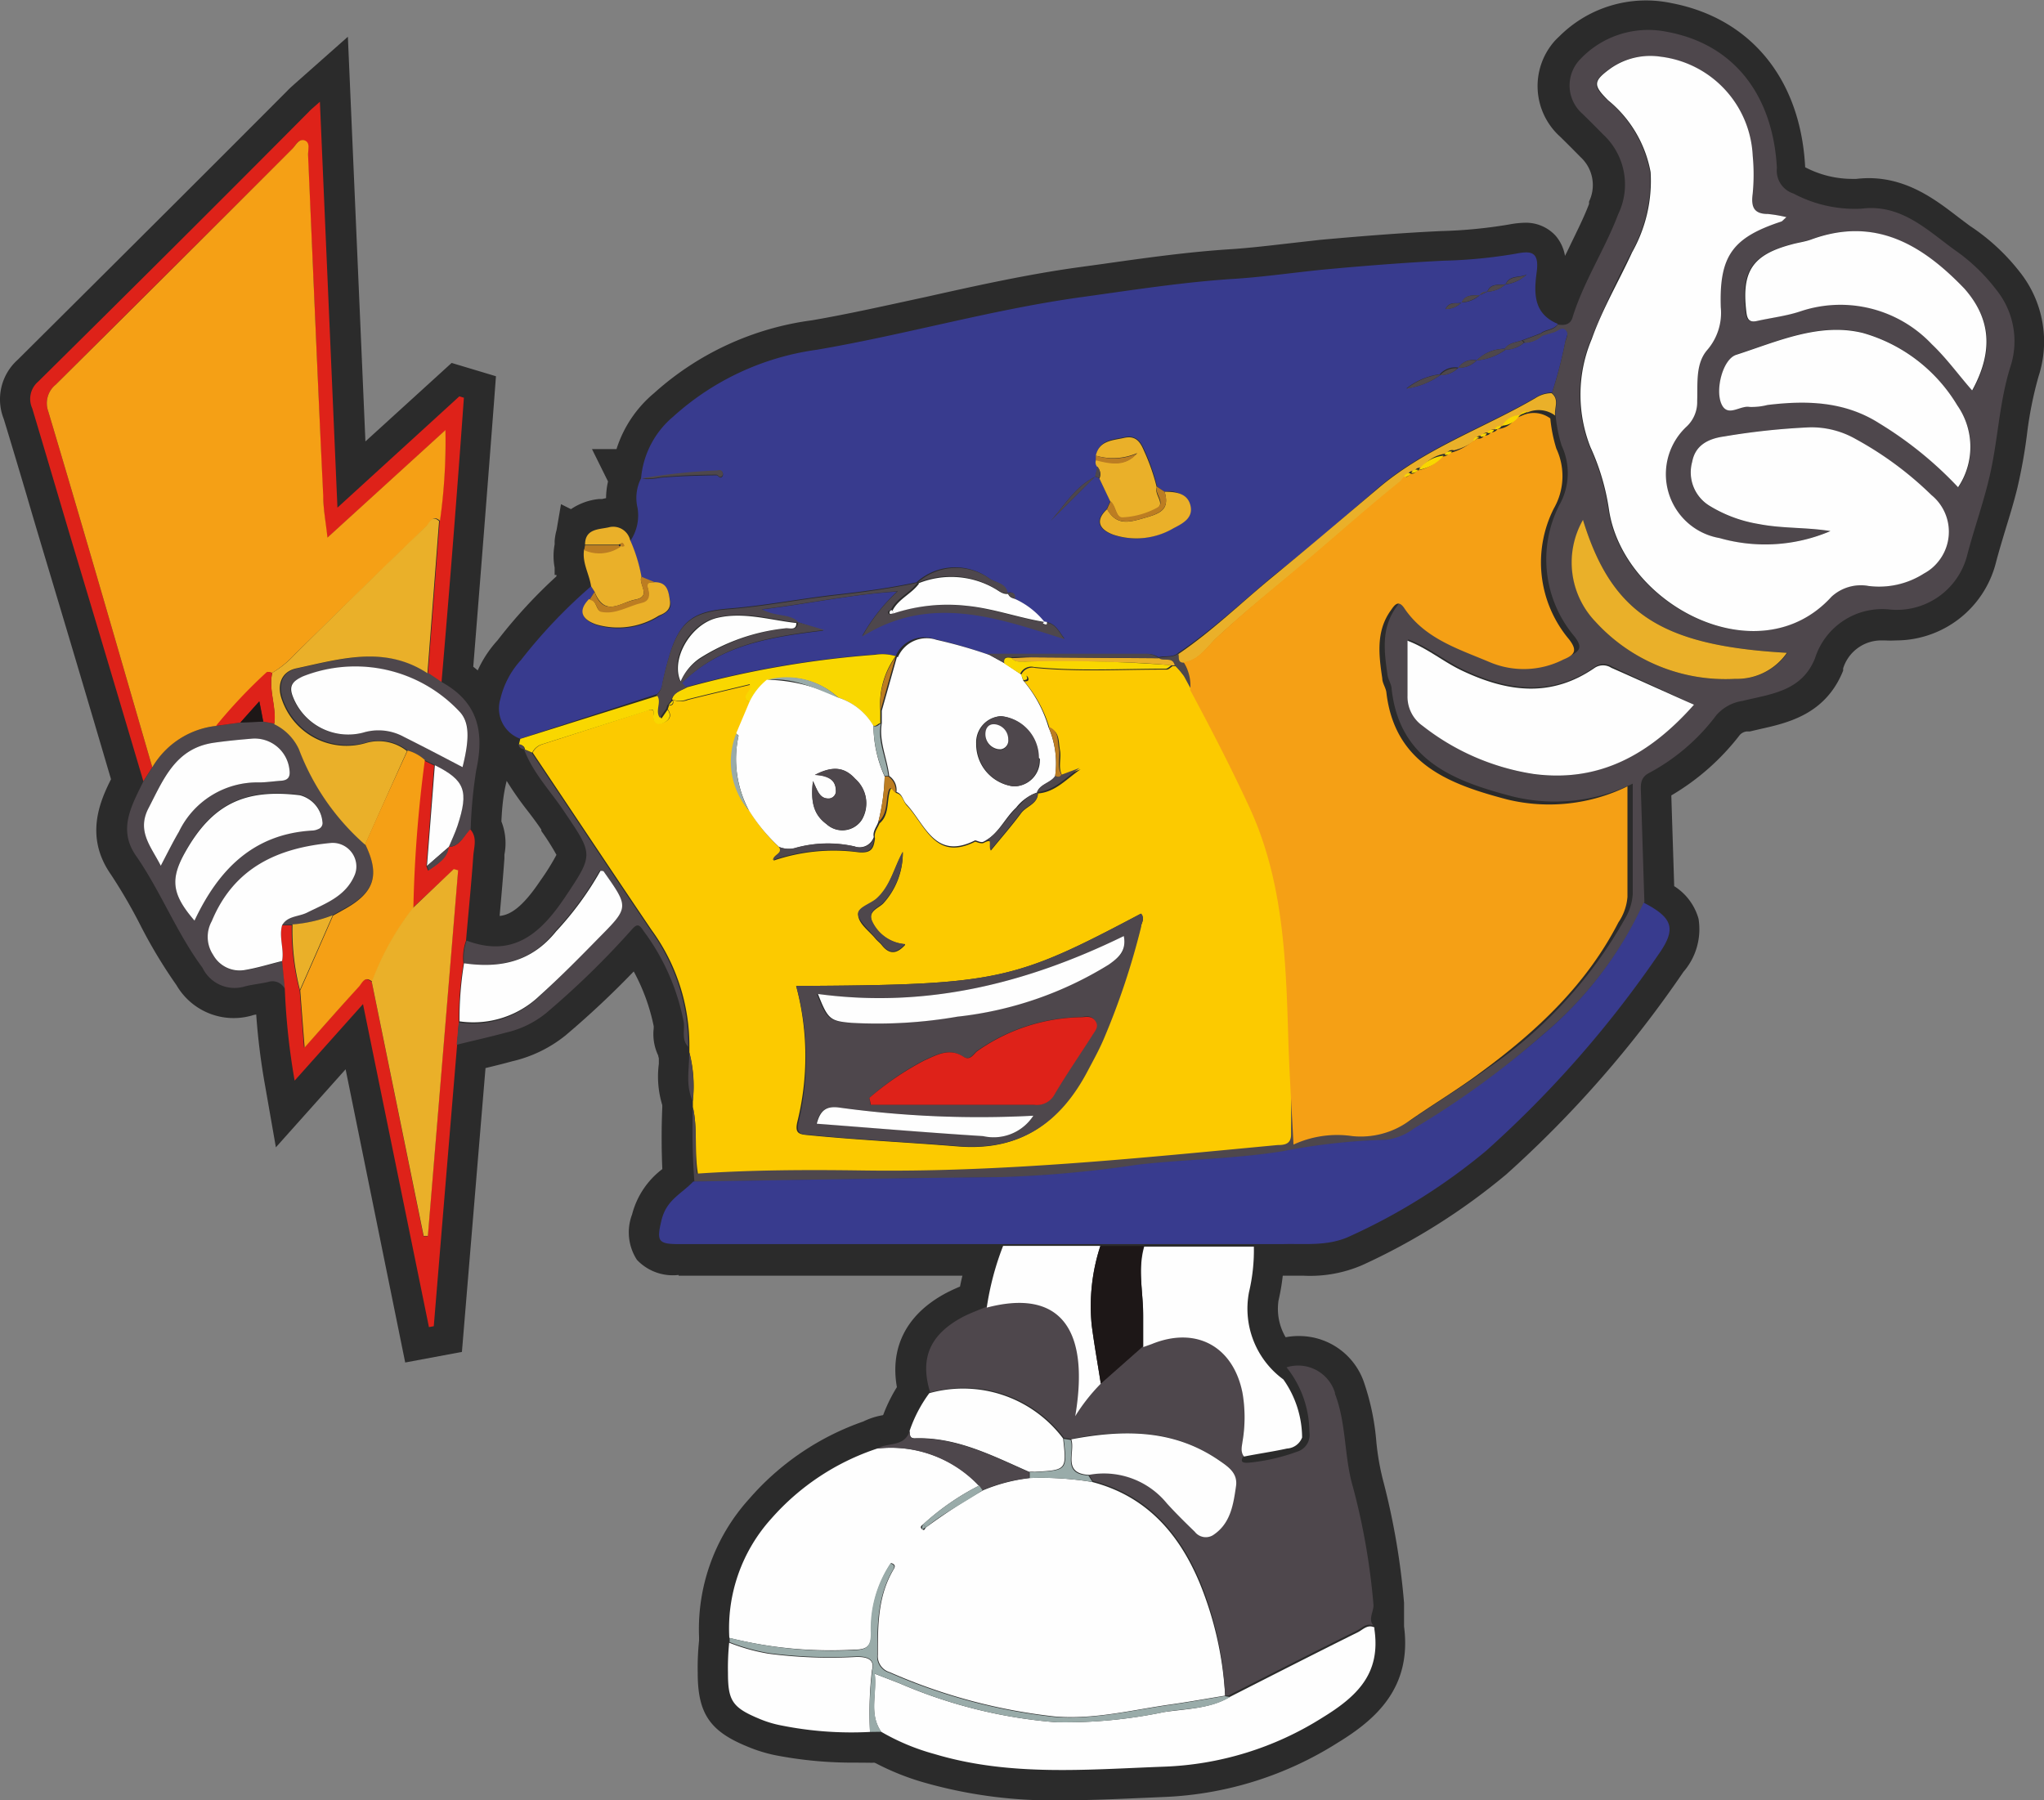 <svg xmlns="http://www.w3.org/2000/svg" viewBox="0 0 135.14 119.05"><rect x="0" y="0" width="135.14" height="119.05" fill="#808080" stroke="none"/><defs><style>.cls-1{fill:#2b2b2b;}.cls-2{fill:#383b8e;}.cls-3{fill:#fcca00;}.cls-4{fill:#4e474c;}.cls-5{fill:#fefefe;}.cls-6{fill:#de2219;}.cls-7{fill:#99aba9;}.cls-8{fill:#eab029;}.cls-9{fill:#f9d700;}.cls-10{fill:#bc7d22;}.cls-11{fill:#f5a015;}.cls-12{fill:#1d1717;}</style></defs><title>Ativo 2</title><g id="Camada_2" data-name="Camada 2"><g id="Camada_1-2" data-name="Camada 1"><path class="cls-1" d="M44.87,84.31a3.26,3.26,0,0,1-2.76-1,3.34,3.34,0,0,1-.32-3,5.47,5.47,0,0,1,2-3c-.06-1.38-.06-2.77,0-4.14v-.41l0-.11a7.65,7.65,0,0,0-.18-2.52l-.07-.24v-.62a11,11,0,0,0-2.11-6.54c-1.82-2.68-3.58-5.31-5.34-8l-2.2-3.3a2.58,2.58,0,0,1-.58-.27l-.65-.28v-.35a2.35,2.35,0,0,1-.27-.55,4.12,4.12,0,0,1-1.28-4.25,7.57,7.57,0,0,1,1.78-3.38,33.29,33.29,0,0,1,3.9-4.24l0-.09h-.12v-.48a4.14,4.14,0,0,1,0-1.54l0-.23a3.87,3.87,0,0,1,.13-.73l.29-1.7.66.33A4,4,0,0,1,39.59,33l.21,0,.27-.06a5.09,5.09,0,0,1,.13-1.1l-1.06-2.14h1.62A7.94,7.94,0,0,1,43.24,26a19.39,19.39,0,0,1,10.45-4.82c2.45-.42,5-1,7.51-1.54,3.26-.73,6.64-1.48,10-1.95l1.6-.22c2.83-.4,5.76-.82,8.72-1,1.12-.08,2.26-.21,3.47-.35l2.3-.26c3.1-.28,5.63-.47,8-.58a31.75,31.75,0,0,0,4.51-.44,6.26,6.26,0,0,1,1-.11,2.66,2.66,0,0,1,2.06.87,2.73,2.73,0,0,1,.61,1.32c.11-.21.21-.42.31-.63.48-1,.93-1.88,1.28-2.8l0-.08,0-.08a2.51,2.51,0,0,0-.56-2.94c-.49-.5-.92-.93-1.36-1.36a4.5,4.5,0,0,1-.37-6.3c.1-.11.21-.22.32-.32a8.11,8.11,0,0,1,7.44-2.2c5.2,1,8.52,5,8.82,10.85h0l0,0a6.72,6.72,0,0,0,3.14.77h.24a7.65,7.65,0,0,1,.81-.05c2.57,0,4.44,1.43,5.93,2.58l.76.57A13.8,13.8,0,0,1,133.55,18a7.4,7.4,0,0,1,1.23,6.89,25,25,0,0,0-.77,3.87,34.58,34.58,0,0,1-.62,3.46c-.24,1-.53,1.92-.81,2.84-.22.73-.44,1.46-.63,2.19a6.82,6.82,0,0,1-6.6,5.1h0a6.06,6.06,0,0,1-.73,0h-.24a2.64,2.64,0,0,0-2.52,1.85l0,.15c-1.16,2.89-3.65,3.45-5.48,3.86l-.69.16-.1,0-.11,0a.73.73,0,0,0-.45.23,15.84,15.84,0,0,1-4.53,4c.06,2,.13,4,.19,6a3.74,3.74,0,0,1,1.61,2.16,4.31,4.31,0,0,1-1,3.51,73.72,73.72,0,0,1-11.7,13.38,42.1,42.1,0,0,1-9.51,6,8.68,8.68,0,0,1-3.9.71H44.87Z"/><path class="cls-1" d="M132,19.18a12.22,12.22,0,0,0-2.73-2.64c-1.85-1.35-3.56-3-6.16-2.72a8.64,8.64,0,0,1-4.48-1,1.59,1.59,0,0,1-1.1-1.69c-.24-4.57-2.63-8.14-7.24-9a6.19,6.19,0,0,0-5.67,1.71L104.4,4a2.49,2.49,0,0,0,.23,3.51c.46.45.91.9,1.36,1.36a4.51,4.51,0,0,1,1,5.27c-.87,2.3-2.25,4.39-3,6.76-.13.54-.52.62-1,.54-.26.41-.78.35-1.11.62l0,0-1.23.46s.11.1.13.15h0c0-.05-.12-.1-.12-.15-.4.15-.87.15-1.15.56a2.63,2.63,0,0,0-1.83.76h-.06a1.12,1.12,0,0,0-1.15.47s0,0-.05,0h0a1.33,1.33,0,0,0-1.16.44v0h0l0,0a4.38,4.38,0,0,0-2.17.92h-.07a4.5,4.5,0,0,1,2.21-.94,1.35,1.35,0,0,1,1.24-.44,1.15,1.15,0,0,1,1.2-.48,2.67,2.67,0,0,1,1.86-.77c.28-.41.75-.41,1.15-.56l1.23-.46c.33-.28.86-.21,1.13-.62-1.62-.67-1.59-2-1.4-3.44s-.46-1.38-1.4-1.2a32.79,32.79,0,0,1-4.75.46c-2.63.13-5.26.34-7.87.58-2,.19-3.91.48-5.84.61-3.43.21-6.79.74-10.17,1.21-5.93.81-11.69,2.49-17.57,3.49a17.73,17.73,0,0,0-9.44,4.37,6,6,0,0,0-2.12,4.11h0a2.78,2.78,0,0,0-.22,1.9,3,3,0,0,1-.48,2.2v0a1.15,1.15,0,0,0-1.41-.84C39.6,35,38.68,35,38.68,36H40.9L41,36l0,0,.09.09s0,0,0,0l0,0-.09-.09H38.68l0,.28h0c-.15.87.34,1.62.46,2.44l.23.36c.32.86.75,1,1.22,1-.48.07-.92-.1-1.22-1l-.23-.37a34.4,34.4,0,0,0-4.63,4.87,5.76,5.76,0,0,0-1.37,2.59,2.13,2.13,0,0,0,1.31,2.62l9-2.89,0,0-9,2.87-.08.37h0c0,.23.18.31.39.33a.34.34,0,0,0-.13-.23.26.26,0,0,1,.15.24l.49.21a1.05,1.05,0,0,1,.61-.54l4.1-1.32-4.07,1.32a1.05,1.05,0,0,0-.61.54c2.62,3.91,5.22,7.83,7.86,11.73a13,13,0,0,1,2.5,7.72v.37a9,9,0,0,1,.23,3.22v.4c.33,1.42.1,2.86.33,4.4h-.06c-.19-1.46.06-3-.27-4.4a44.84,44.84,0,0,0,0,4.92h0c-.82.82-1.78,1.25-2.11,2.62s-.21,1.56,1.14,1.56H84.76c1.46,0,3,.16,4.46-.53a39.5,39.5,0,0,0,9-5.65,71.89,71.89,0,0,0,11.4-13c1.18-1.67.93-2.39-1-3.38a.14.14,0,0,0,0-.06c-.08-2.42-.15-4.85-.23-7.29,0-.49,0-.93.51-1.23a13.36,13.36,0,0,0,4.48-3.84,2.86,2.86,0,0,1,1.73-.94c1.86-.46,3.91-.62,4.79-2.82a4.66,4.66,0,0,1,4.88-3.23A4.8,4.8,0,0,0,130,36.72c.43-1.66,1-3.3,1.43-5,.61-2.47.66-5,1.43-7.47A5.42,5.42,0,0,0,132,19.18ZM105.55,5.53c0,.29.23.61.72,1.1C105.76,6.14,105.52,5.83,105.55,5.53ZM98.33,19.28h0c.2-.56.76-.42,1.2-.48.29-.66,1-.4,1.41-.66a.15.15,0,0,1-.06.05c-.41.21-1.06,0-1.34.62h0l0,0c-.43.05-.92-.07-1.16.46ZM96.67,20a2,2,0,0,0,1.12-.45h0a2.07,2.07,0,0,1-1.14.45ZM39,39.68h0l.09,0Zm.74.78c-.27-.06-.27-.6-.59-.75.35.15.34.69.62.75a1.45,1.45,0,0,0,.35,0A1.69,1.69,0,0,1,39.71,40.46ZM42.83,47c.2-.08.41-.16.38.19C43.22,46.88,43,46.9,42.83,47Zm72.84-20c-.63-.12-1.48.78-1.87-.23C114.2,27.65,115,26.79,115.67,26.91Zm-4.3,7.44-.12-.11-.15-.2A4,4,0,0,0,111.37,34.35Zm-3.51-17.67a9.61,9.61,0,0,0,1.22-5.3,9.61,9.61,0,0,1-1.22,5.3c-.88,1.92-2,3.74-2.67,5.74A60.78,60.78,0,0,1,107.86,16.68ZM105.1,29.56a15.17,15.17,0,0,1,1.22,4.09,15.17,15.17,0,0,0-1.22-4.09,10.44,10.44,0,0,1-.41-1.31A10.44,10.44,0,0,0,105.1,29.56Zm-32.66.79v-.27c.22-1,1.15-1,1.86-1.17s1.06.22,1.32.84a13.48,13.48,0,0,1,.85,2.43l.49.34a1.43,1.43,0,0,1,1.71.92.94.94,0,0,1,0,.53,1,1,0,0,0,0-.53c-.19-.82-1-.92-1.71-.92.38,1.14-.22,1.41-1.23,1.7-.81.24-1.56.48-2.16,0,.62.52,1.41.26,2.15,0,.93-.27,1.6-.56,1.24-1.7l-.47-.31a13.8,13.8,0,0,0-.85-2.41c-.26-.62-.57-1-1.32-.84s-1.64.17-1.86,1.17v.27h0a.42.42,0,0,0,.08.45l-.06.3.05-.31A.44.44,0,0,1,72.44,30.35ZM78,34.7a3.42,3.42,0,0,1-.42.23,4.74,4.74,0,0,1-2,.65,4.74,4.74,0,0,0,2-.65A3.55,3.55,0,0,0,78,34.7Zm-4-.58c-.19-.17-.26-.56-.44-.83C73.71,33.53,73.78,33.92,74,34.12Zm-.08-3.51A1.81,1.81,0,0,0,75.16,30l0,0A1.75,1.75,0,0,1,73.87,30.61Zm-.45,2.57,0,0h0Zm-.7-1.48,0-.09-.25-.08h0l.25.07a.68.68,0,0,0,0-.54.68.68,0,0,1,0,.59Zm-.35-.14Zm4.24,12h0a2,2,0,0,1,.34,0l-.31,0h0l-8.42-.06c-.42,0-.86.05-1.28.05h0a11.3,11.3,0,0,1,1.3,0Zm-8,8.86c.2-.56.89-.6,1.2-1.07-.31.47-1,.51-1.2,1.07A4.53,4.53,0,0,0,71,51.08l.46-.18c-.9.6-1.65,1.51-2.82,1.6,0,.72-.78.84-1.12,1.31-.63.85-1.33,1.65-2,2.47a.49.49,0,0,1,0-.13c.65-.8,1.33-1.58,1.94-2.41.34-.47,1.12-.59,1.12-1.31-.62.09-1,.6-1.38,1-.77.72-1.23,1.77-2.23,2.24.36-.19.46-.14.48,0-.07,0-.19,0-.41.11s-.47-.09-.55-.09c-2.65,1.33-3.29-1.1-4.53-2.41a.91.91,0,0,1-.15-.23,1.25,1.25,0,0,0,.08.12c1.24,1.31,1.88,3.74,4.53,2.41.08,0,.34.15.55.09,1-.47,1.45-1.54,2.23-2.29A3,3,0,0,1,68.56,52.38Zm-1-7.72h0Zm0,.05h0a.54.54,0,0,1,.09.25c.13,0,.3,0,.27-.19l0,0c.11.25-.08.26-.22.26s-.06-.08-.1-.12S67.59,44.8,67.55,44.71Zm1.11,1.75a8.34,8.34,0,0,1,.7,1.62l0,0A7.94,7.94,0,0,0,68.66,46.46Zm0,3.83s0,.06,0,.09a2.08,2.08,0,0,0,0-.25A.92.92,0,0,1,68.7,50.29Zm1.51.94h0c-.33-.55-.06-1.18-.17-1.72a4.57,4.57,0,0,0-.17-1,3.22,3.22,0,0,1,.24,1.1C70.19,50.16,70,50.71,70.21,51.23ZM59.69,56.34a4.93,4.93,0,0,1-1.27,3.35c-.26.3-.88.48-.82,1-.09-.55.55-.72.82-1a4.94,4.94,0,0,0,1.27-3.31Zm-.37-12.93h-.08a2,2,0,0,1,1.42-1.16A2.06,2.06,0,0,0,59.32,43.41ZM57.87,62c.13.16.3.28.42.43.46.62.94.67,1.55,0h0c-.61.69-1.09.61-1.55,0-.12-.15-.29-.27-.42-.43-.4-.49-1-.92-1.13-1.49v0C56.88,61,57.48,61.52,57.87,62ZM58,67.69c-.6,0-1.21,0-1.82,0-1.43-.12-1.56-.24-2.22-1.91l.14,0c.66,1.65.79,1.77,2.21,1.89C56.87,67.67,57.43,67.69,58,67.69Zm-2.47,5.55a68.31,68.31,0,0,0,12.78.54h0a67.88,67.88,0,0,1-12.74-.53c-.89-.14-1.3.15-1.54,1.06H54C54.21,73.39,54.62,73.1,55.52,73.24Zm5.59-3.11a19.05,19.05,0,0,0-3.63,2.47l.1.45h0l-.07-.45a18.44,18.44,0,0,1,3.6-2.48,2.9,2.9,0,0,1,2.26-.42A2.91,2.91,0,0,0,61.11,70.13ZM58,66a34.63,34.63,0,0,0,13.26-2.75A34.45,34.45,0,0,1,58,66Zm7.17-17.43v0a1.18,1.18,0,0,0,0,.21C65.21,48.71,65.19,48.65,65.18,48.58Zm.85,1v-.05h.15a.58.58,0,0,0,.51-.62h0a.49.49,0,0,1,0,.17A.57.57,0,0,1,66,49.59Zm3.19-8.44c.6.12.82.63,1.17,1.08h0c-.33-.44-.55-.93-1.12-1Zm-.12.14s-.12,0-.12,0v-.07l.06,0ZM69,41.13h0l0,0v0c-1.73-.28-3.39-.9-5.16-1.07a11.33,11.33,0,0,0-2.4,0,11.42,11.42,0,0,1,2.48,0c1.75.17,3.38.77,5.08,1.06Zm-2.15-1.94-.21,0h0A.56.56,0,0,1,66.84,39.19Zm-1.08-.3L66,39l-.2-.13a6.54,6.54,0,0,0-.59-.3A6.54,6.54,0,0,1,65.76,38.89Zm-5.16-.4a3.79,3.79,0,0,1,4.25-.56,3.81,3.81,0,0,0-4.18.6l.06,0c-.49.7-1.35,1-1.75,1.8l0,0a.16.16,0,0,0-.14.21s.06,0,.12,0-.14.07-.2,0,0-.21.14-.21c.39-.81,1.27-1.11,1.77-1.81h0Zm-1.3.65h.06A11.9,11.9,0,0,0,57,42.05h0A12,12,0,0,1,59.3,39.14Zm-4,13.1a.22.22,0,0,1,0,.08s0,0,0,0a.48.48,0,0,0,0-.12,1.08,1.08,0,0,0-.09-.42A.91.91,0,0,1,55.26,52.24Zm-.33,2.44a1.53,1.53,0,0,0,2.1-.55,1.31,1.31,0,0,1-.19.27,1.54,1.54,0,0,1-2.18.11,2.22,2.22,0,0,1-.73-.89,2,2,0,0,0,.73.86A1.35,1.35,0,0,0,54.93,54.68Zm-1.06-3.43h0l.14,0Zm.51-9.57.07,0c-3,.38-6,.79-8.38,2.62C48.48,42.48,51.4,42.05,54.38,41.68Zm-.63,10a5.65,5.65,0,0,0,0,1A5.65,5.65,0,0,1,53.75,51.65Zm-1-10.45c0,.53-.46.35-.73.35a13.09,13.09,0,0,0-5.69,2A3.6,3.6,0,0,0,45,45.06c-.68-1.46.6-3.77,2.42-4.2S50.93,41,52.7,41.2ZM47.38,31.1c.13,0,.33-.09.4.12a.26.26,0,0,1,0,.21s0,0,0,0a.26.26,0,0,0,0-.21c-.07-.21-.27-.12-.4-.12a38.68,38.68,0,0,0-4.8.51h-.06A38,38,0,0,1,47.38,31.1ZM42,39.65c.42-.07.55-.24.56-.43,0,.2-.13.36-.56.44a7.9,7.9,0,0,0-.9.3A7.41,7.41,0,0,1,42,39.65Zm-1,1.9a5.09,5.09,0,0,0,2.53-.79c.4-.21.82-.43.73-1s-.18-1.21-1-1.21a.92.92,0,0,0-.38.07.74.74,0,0,1,.38-.07l-.88-.36a.69.69,0,0,0,0,.2.51.51,0,0,1,0-.21l.91.37c.79,0,.87.57,1,1.21s-.33.84-.73,1A5,5,0,0,1,41,41.55Zm3,6.15a.49.49,0,0,0,.24-.62A.46.46,0,0,1,44,47.7Zm4.78.91,0,0v0l0,0Zm.72-2.25-.08-.07.08.07Zm-4-.1a1.33,1.33,0,0,1-1,0v.06c.07.24-.09.32-.27.32l-.08.24a.66.66,0,0,1,.07.15.7.7,0,0,0-.08-.14l-.41.59s0-.06,0-.09l.35-.51.08-.24.27-.32v-.06c0-.06.07-.1.1-.15l-.06.1a1.33,1.33,0,0,0,1,0c1.38-.35,2.77-.67,4.13-1,0,0,0,0,0,.07C48.24,45.6,46.87,45.92,45.5,46.26Zm5.68,10.58a12.12,12.12,0,0,1,5.54-.54c.89.09,1-.28,1.09-.91v0a1,1,0,0,1-1.3.56,8,8,0,0,0-4,.12,1.68,1.68,0,0,1-.94-.07L51.47,56a1.76,1.76,0,0,0,1,.08,8,8,0,0,1,4-.12l0,0a1,1,0,0,0,1.26-.63c-.09-.36.18-.66.3-1a13.73,13.73,0,0,0,.42-3h.24c-.13-1.18-.69-2.27-.49-3.49-.12,0-.22.18-.36.17.12,0,.21-.16.32-.16V47a5.39,5.39,0,0,1,1-3.52h0a5.39,5.39,0,0,0-1,3.52l1-3.52h0s0,0,0,0h0l-1,3.55v.87c-.2,1.21.36,2.32.49,3.48a1.12,1.12,0,0,1,.48,1.06.75.75,0,0,1,.42.4.68.68,0,0,0-.35-.29s-.07,0-.11-.08h0a1.12,1.12,0,0,0-.48-1.06h-.24a13.73,13.73,0,0,1-.42,3c.61-.52.5-1.31.65-1.94.08-.33.17-.31.26-.21s-.12,0-.18.28c-.16.66,0,1.43-.65,2-.12.3-.39.6-.3,1-.09.63-.2,1-1.09.91a12.3,12.3,0,0,0-5.61.55Zm12.12,19c-3.3-.27-6.62-.42-9.92-.75-.6,0-.82-.16-.67-.85a18,18,0,0,0-.07-9h0a18,18,0,0,1,.11,9c-.15.69.07.85.67.85,3.3.33,6.62.48,9.92.75a8,8,0,0,0,6.27-2A7.83,7.83,0,0,1,63.3,75.81Zm8.13-8.54a12.22,12.22,0,0,0-6.83,2.25c-.21.17-.41.55-.76.43.33.09.53-.27.73-.44a12.22,12.22,0,0,1,6.83-2.25c.31,0,.63-.1.87.12A1.35,1.35,0,0,0,71.43,67.27Zm2.65-4.18a1.4,1.4,0,0,0,.22-1.19A1.35,1.35,0,0,1,74.08,63.09Zm-1.5-1.18c.86-.43,1.79-.92,2.83-1.48h0C74.37,61,73.44,61.48,72.58,61.91Zm5.16-17.8h-.21c-.13.08-.26.23-.39.23-2.9,0-5.8.17-8.69-.11a.79.79,0,0,0-.87.37l-.06,0h0l-.05,0a.79.79,0,0,1,.92-.45c2.89.28,5.79.11,8.69.11.13,0,.26-.13.38-.22h.22a5.82,5.82,0,0,1,.61.72l0,.08A6.34,6.34,0,0,0,77.74,44.11Zm.51-.32a.25.25,0,0,1-.13,0,.42.42,0,0,0,.13,0,1.74,1.74,0,0,0,.69-.21A1.93,1.93,0,0,1,78.25,43.79Zm2.21-1.65c-.18.17-.36.37-.54.57.18-.2.36-.4.54-.58q1-1,2.16-1.89C81.89,40.86,81.17,41.49,80.46,42.14Zm3.62-4c-2,1.69-4,3.55-6.17,5.05a.08.08,0,0,1,0,0v0a.76.76,0,0,1-.34.16.72.72,0,0,0,.28-.16c2.17-1.5,4.17-3.36,6.17-5,2.39-1.92,4.7-3.87,7-5.87,3.1-2.67,7-4,10.43-6a2.12,2.12,0,0,1,1.12-.35,28.27,28.27,0,0,0,.88-3.4c.07-.24.23-.53,0-.74h0c.26.21.09.52,0,.78a28.27,28.27,0,0,1-.88,3.4c.54.42.16,1,.24,1.48a9.71,9.71,0,0,0,.4,2,4.29,4.29,0,0,1-.16,3.94,7.9,7.9,0,0,0,1,8.67c.49.64.45.92-.21,1.26.3-.26.24-.56-.14-1.06a7.9,7.9,0,0,1-1-8.67,4.29,4.29,0,0,0,.16-3.94,9.71,9.71,0,0,1-.4-2,1.83,1.83,0,0,0-1.82-.21l-.31.14a.83.83,0,0,0,.11-.15,1.4,1.4,0,0,0-.66.19,1.35,1.35,0,0,1,.68-.2l.5-.21a1.83,1.83,0,0,1,1.82.21c-.08-.48.3-1.06-.24-1.48a2,2,0,0,0-1.07.33c-3.43,2-7.33,3.34-10.43,6C88.73,34.27,86.42,36.24,84.08,38.16Zm14.44-9.7a.42.42,0,0,1,.35-.1l0,0a.45.45,0,0,0,.44-.21.33.33,0,0,0-.24,0,.54.54,0,0,1,.29-.06h0A1.41,1.41,0,0,0,100,28a1.47,1.47,0,0,1-.94.41.43.43,0,0,1-.37.2.31.31,0,0,0,.15-.15A.59.59,0,0,0,98.52,28.46Zm-.45.23a.39.39,0,0,1,.33-.12l-.05.06a.34.34,0,0,0,.2,0,.41.41,0,0,1-.37.18.4.4,0,0,0,.13-.13A.63.63,0,0,0,98.07,28.69Zm-2.35,1.2a.38.38,0,0,1,.41-.15,3.81,3.81,0,0,0,1.29-.6v0l.42-.26-.19,0c.06-.12.17-.14.3-.14a.22.22,0,0,0-.07.09.37.37,0,0,0,.21,0,.42.42,0,0,1-.39.15l-.42.26a4,4,0,0,1-1.43.71.35.35,0,0,0,.11-.1A.36.36,0,0,0,95.72,29.89Zm-1.49.75A2.26,2.26,0,0,1,95.59,30a.35.35,0,0,0-.13.11.57.57,0,0,0,.26,0,.5.5,0,0,1-.31.12l0,0A2.34,2.34,0,0,0,94.23,30.64Zm-.66.43c.08-.16.23-.17.39-.17l-.17.17a2.12,2.12,0,0,0,.45-.11,2.66,2.66,0,0,1-.55.16s0,0,.06-.06Zm-.45.24a.32.32,0,0,1,.35-.2.31.31,0,0,0-.16.16.38.38,0,0,0,.24,0,.41.41,0,0,1-.3.09s0,0,0,0Zm0,.18a.27.27,0,0,1-.12,0l0,0ZM108,59.13a3.6,3.6,0,0,1-.52,1.63,29.38,29.38,0,0,1-9,9.84c-1.57,1.16-3.25,2.18-4.87,3.28a1.08,1.08,0,0,1-.18.11c1.55-1,3.15-2,4.65-3.14,3.65-2.69,6.9-5.75,9-9.84a3.48,3.48,0,0,0,.57-1.68V52a11.77,11.77,0,0,1-7.94.85c-3.8-1-7.45-2.33-8-7.09,0-.31-.27-.61-.27-.92-.22-1.49-.44-3.1.56-4.49.16-.21.32-.47.54-.44a2.23,2.23,0,0,0-.19.24c-1,1.39-.78,2.95-.56,4.49.05.31.27.61.27.92.54,4.76,4.19,6.09,8,7.09a11.77,11.77,0,0,0,7.94-.85Zm-1.42-15a1,1,0,0,0-1.09,0c-2.86,2-5.73,1.62-8.73.21-1.25-.58-2.32-1.5-3.65-2V46a2.62,2.62,0,0,0,.06.57,2.43,2.43,0,0,1-.07-.61V42.33c1.33.49,2.4,1.41,3.65,2,3,1.41,5.87,1.79,8.73-.21a1,1,0,0,1,1.09,0c1.76.84,3.54,1.65,5.43,2.53C110,45.72,108.24,44.91,106.53,44.11Zm-1-2.94.11.11-.11-.11Zm9.24,3.72a11.8,11.8,0,0,1-1.33,0,11.1,11.1,0,0,0,1.29,0,4,4,0,0,0,3.4-1.72c-7.79-.44-11.15-2.34-13.1-7.67,1.95,5.33,5.32,7.23,13.14,7.67A4,4,0,0,1,114.78,44.89Zm1.48-10.24a9,9,0,0,1-3.23-1.2,2.13,2.13,0,0,1-.34-.25,2.13,2.13,0,0,0,.34.25,9,9,0,0,0,3.23,1.2,20.13,20.13,0,0,0,2.68.28A20.13,20.13,0,0,1,116.26,34.65Zm.49-6.18c.93-.1,1.87-.17,2.8-.21h0C118.62,28.3,117.68,28.37,116.75,28.47Zm2.9,7.13a10.14,10.14,0,0,0,1.37-.48c-.39-.06-.79-.1-1.19-.13.4,0,.8.07,1.19.13A10.14,10.14,0,0,1,119.65,35.6Zm0-19.76c-.41.15-.85.2-1.28.32-2.6.69-3.32,1.78-3,4.46,0,.39.15.6.41.63-.27,0-.37-.23-.42-.63-.31-2.68.41-3.77,3-4.46.43-.12.87-.17,1.28-.32a8.56,8.56,0,0,1,3-.55A8.79,8.79,0,0,0,119.69,15.84Zm3.8,22.91a2.93,2.93,0,0,0-.66,0,2.93,2.93,0,0,1,.66,0,6.35,6.35,0,0,0,1,0A6.35,6.35,0,0,1,123.49,38.75Zm4.76-5.33a1.67,1.67,0,0,1,.16.24v0A1.92,1.92,0,0,0,128.25,33.42Zm1.25-1.2h0a4.79,4.79,0,0,0-.05-5.41A4.79,4.79,0,0,1,129.5,32.22Zm.93-6.4h0c1.36-2.48,1.19-4.53-.2-6.29C131.62,21.29,131.79,23.34,130.43,25.82Z"/><path class="cls-1" d="M70.22,119.05a30.8,30.8,0,0,1-9-1.14,16.91,16.91,0,0,1-3.45-1.38l-2.13,0-.1-1.92a24,24,0,0,1,0-3.06h-.63a34.8,34.8,0,0,1-4.32-.27,15.86,15.86,0,0,1-3.1-.85l-.94-.38-.24,0V110l-.08,0v-1.52a12.82,12.82,0,0,1,3.31-9.37A17.67,17.67,0,0,1,57.08,94a4.65,4.65,0,0,1,1.38-.43l.28,0a.77.77,0,0,0-.33.24l.51,0v.39l1.13.18-.5-1.63c-1-3.19.13-5.79,3.17-7.33.25-.12.5-.24.75-.34a19.29,19.29,0,0,1,1-3.35l.5-1.27H78.28l0,0h6.61l0,2A14.06,14.06,0,0,1,84.53,86,3.71,3.71,0,0,0,85,88.43a4.37,4.37,0,0,1,.88-.08,4.53,4.53,0,0,1,4.34,3.18v0A16.09,16.09,0,0,1,91,95.37a16.71,16.71,0,0,0,.42,2.44A47.51,47.51,0,0,1,92.83,106c0,.11,0,.22,0,.33l0,0v1.23c.53,4.08-1.91,6.17-4.38,7.68A23.16,23.16,0,0,1,77,118.83l-1.83.08c-1.6.07-3.25.14-4.89.14ZM65.1,93.94c.59.21,1.18.45,1.75.69A6.58,6.58,0,0,0,65.1,93.94Z"/><path class="cls-1" d="M90.87,107.62c-.45-.22-.75.14-1.08.31-2.84,1.41-5.66,2.85-8.49,4.29-1.35.82-2.9.73-4.36,1a32,32,0,0,1-7.11.67h0a32.22,32.22,0,0,0,7.07-.67c1.47-.27,3-.18,4.37-1l-.36-.06c-1.22.2-2.43.42-3.65.59-2.52.36-5,1-7.59.79a37.11,37.11,0,0,1-10.93-2.93,1.1,1.1,0,0,1-.79-1.15,12.33,12.33,0,0,1,.62-4.69,12.69,12.69,0,0,0-.58,4.66,1.1,1.1,0,0,0,.79,1.15,37.11,37.11,0,0,0,10.93,2.93c2.59.21,5.07-.43,7.59-.79,1.22-.17,2.43-.39,3.65-.59a23,23,0,0,0-1.63-7.48C78,101.38,75.8,98.9,72.21,98l-.25-.4c-.78,0-1-.33-1.13-.73.09.38.36.66,1.12.69l.25.4c3.59.93,5.75,3.41,7.12,6.69A22.62,22.62,0,0,1,81,112.13l.31,0c2.83-1.44,5.65-2.88,8.49-4.29.33-.17.63-.53,1.08-.31-.37-.43,0-.9,0-1.36a44.3,44.3,0,0,0-1.36-7.82c-.59-2-.42-4.17-1.19-6.17a.25.25,0,0,0,0-.07,2.55,2.55,0,0,0-3.2-1.67,6.87,6.87,0,0,1,1.51,4.27A1.16,1.16,0,0,1,85.75,96a12.88,12.88,0,0,1-3.13.69c-.25,0-.74.07-.38-.44v0c.94-.19,1.88-.33,2.84-.48a1.14,1.14,0,0,0,1-.73,6.73,6.73,0,0,0-1.24-3.84,5.8,5.8,0,0,1-2.27-5.78,12,12,0,0,0,.32-3H75.65c-.44,1.54-.06,3.09-.06,4.64V89l0,0V87c.06-1.55-.38-3.1.06-4.64H72.75a12.76,12.76,0,0,0-.63,3.92,12.82,12.82,0,0,1,.63-3.93H66.32a18.33,18.33,0,0,0-1.07,4c-.54.23-1.1.43-1.63.69-2.17,1.1-2.88,2.67-2.17,5a8.27,8.27,0,0,1,8.85,3l.46.07c3.38-.66,6.69-.66,9.69,1.34a3.3,3.3,0,0,1,1,.93,3.5,3.5,0,0,0-1-.9c-3-2-6.31-2-9.69-1.34a.08.08,0,0,1,0,0l-.46-.07c.23,2.08.23,2.08-1.9,2.2h-.35v.39h0a11.3,11.3,0,0,0-3.12.81c-.31.22-.64.43-1,.63.33-.2.66-.41,1-.63h0a11.28,11.28,0,0,1,3.08-.8v-.39c-2.43-1.07-4.8-2.31-7.56-2.22-.34,0-.34-.27-.34-.49-.35,1.07-1.45.73-2.18,1.15.33,0,.65-.05,1-.05-.31,0-.61,0-.92.05a16,16,0,0,0-7,4.63,10.82,10.82,0,0,0-2.79,7.89h0v.27a12.76,12.76,0,0,0,2.62.73,31.46,31.46,0,0,0,5.82.21c.61,0,1.17.14,1,.87a23.79,23.79,0,0,0-.16,4.13h.7c-.83-1.19-.27-2.47-.43-3.84l.05,0c.15,1.36-.4,2.64.42,3.82A14.66,14.66,0,0,0,61.78,116c5,1.49,10,1,15.1.84a21,21,0,0,0,10.56-3.25c2.37-1.45,3.85-3,3.43-5.84ZM82.15,95.25a9,9,0,0,0,.14-1.56,8.9,8.9,0,0,1-.14,1.63.22.22,0,0,1,0,.08A.76.76,0,0,0,82.15,95.25Zm-11-2.2a11.25,11.25,0,0,0-.06-4A10.8,10.8,0,0,1,71.18,93.05Zm-9.54,7.65c-.13.1-.27.19-.4.3s-.08.27-.26.13h0s.17-.13.25-.13Zm-.6.12a.46.46,0,0,0-.07.3C60.83,101,60.93,100.9,61,100.82ZM57.57,108c0,.92-.28,1.15-1.16,1.15a27.51,27.51,0,0,1-7.07-.57,27.42,27.42,0,0,0,7.06.54c.88,0,1.16-.23,1.16-1.15a7.78,7.78,0,0,1,1.3-4.58c.17,0,.23.12.25.2,0-.07-.09-.12-.24-.17A7.78,7.78,0,0,0,57.57,108Z"/><path class="cls-1" d="M56.33,116.56a26.61,26.61,0,0,1-5.12-.5,9.83,9.83,0,0,1-1.86-.59c-2.43-1-3.22-2.19-3.22-4.84a17.32,17.32,0,0,1,.1-2.24l.31-2.56,2.41.94a11.24,11.24,0,0,0,2.22.62,30,30,0,0,0,3.73.23c.55,0,1.1,0,1.65,0h.1a3,3,0,0,1,2.54,1.07,2.58,2.58,0,0,1,.44,2.16,20.81,20.81,0,0,0-.11,3.62l.12,2-2,.1Q57,116.56,56.33,116.56Z"/><path class="cls-1" d="M57.65,110.44c.2-.73-.36-.87-1-.87a31.46,31.46,0,0,1-5.82-.21,12.76,12.76,0,0,1-2.62-.73,16.64,16.64,0,0,0-.08,2c0,1.8.28,2.28,2,3a7.15,7.15,0,0,0,1.47.46,23.55,23.55,0,0,0,5.92.44A24.32,24.32,0,0,1,57.65,110.44Z"/><path class="cls-1" d="M22.85,70.71l-4.61,5.16-.71-4.06a44.1,44.1,0,0,1-.59-4.72,1.31,1.31,0,0,0-.27.06,4.37,4.37,0,0,1-5-2,32.88,32.88,0,0,1-2.43-4.05,34.91,34.91,0,0,0-1.9-3.26c-1.71-2.44-.81-4.71,0-6.31Q5.09,43.88,2.82,36.33c-.36-1.21-.72-2.41-1.07-3.62-.5-1.68-1-3.36-1.5-5a3.51,3.51,0,0,1,.91-3.91C7.89,17.11,13.73,11.29,19,6c.08-.09.22-.22.5-.47L23,2.43l1.16,26.76L29.86,24l2.93.88-.12,1.61Q32,35.26,31.29,44.09a6.15,6.15,0,0,1,2,2.72l3.17,1.36,3,4.41q2.61,3.91,5.23,7.8a14.88,14.88,0,0,1,2.84,8.85v5l-3.43-3.58A3.3,3.3,0,0,1,43.22,68s0-.09,0-.14a13,13,0,0,0-1.32-3.62,60,60,0,0,1-4.51,4.23,8.75,8.75,0,0,1-3.52,1.71c-.54.15-1.15.3-1.77.45-.48,5.75-1.56,18.77-1.56,18.77l-3.75.7Zm10.3-16.39a3.91,3.91,0,0,1,.2,2.19l0,.25c-.09,1.25-.2,2.49-.31,3.73a.25.25,0,0,0,0,.08c.66-.07,1.46-.5,2.69-2.34a15.36,15.36,0,0,0,1.06-1.7,15.75,15.75,0,0,0-1-1.58l0-.09c-.29-.43-.59-.83-.89-1.22a21.51,21.51,0,0,1-1.4-2C33.28,52.49,33.19,53.41,33.15,54.32Z"/><path class="cls-1" d="M45.5,69.22A13,13,0,0,0,43,61.5c-2.64-3.9-5.24-7.82-7.86-11.73l-.49-.21c.6,1.59,1.79,2.79,2.7,4.18,1.88,2.79,1.9,2.76,0,5.6-1.57,2.34-3.4,4-6.5,2.86a3.33,3.33,0,0,0-.17,1.5,22.86,22.86,0,0,0-.3,3.87,6.08,6.08,0,0,0,2.13,0,6.4,6.4,0,0,1-2.14.07v0a22.62,22.62,0,0,1,.3-3.85,3.33,3.33,0,0,1,.17-1.5c.16-1.87.35-3.73.48-5.59,0-.6.29-1.25-.2-1.78v0a30.24,30.24,0,0,1,.37-3.91c.55-2.54.09-4.48-2.26-5.79l0,0q.75-9.42,1.47-18.82l-.3-.09-8.06,7.36c-.39-9-.77-17.78-1.16-26.84-.44.39-.59.51-.72.65-5.91,6-11.91,11.93-17.91,17.86A1.5,1.5,0,0,0,2.13,27c.88,2.92,1.73,5.85,2.6,8.77q2.38,7.92,4.75,15.92c-.78,1.61-1.72,3.2-.46,5C10.65,59,11.68,61.73,13.39,64a2.35,2.35,0,0,0,2.73,1.18c.53-.15,1.09-.19,1.63-.32a.91.91,0,0,1,1.09.48h0a45.6,45.6,0,0,0,.65,6.07L24,66.4l4.35,21.39.32-.06q.78-9.35,1.55-18.68c1.07-.27,2.15-.51,3.2-.8A6.51,6.51,0,0,0,36.1,67a56.1,56.1,0,0,0,5.6-5.41c.4-.47.54-.47.84,0a14.67,14.67,0,0,1,2.67,6.07C45.27,68.15,45.05,68.75,45.5,69.22ZM30.42,47.11a1.87,1.87,0,0,1,.5,1.32,1.86,1.86,0,0,0-.5-1.3A9.44,9.44,0,0,0,20,44.76c-.56.27-.95.54-.68,1.27A3.92,3.92,0,0,0,24,48.45,3.93,3.93,0,0,1,19.33,46c-.32-.73.12-1,.68-1.27A9.43,9.43,0,0,1,30.42,47.11Zm.16,3.62c-.93-.49-1.82-.95-2.69-1.42C28.76,49.78,29.65,50.24,30.58,50.73ZM28.66,34.32c.1-.06.24,0,.42.11v0q-.37,5-.76,10l0,0c.26-3.34.51-6.67.76-10C28.88,34.32,28.76,34.29,28.66,34.32Zm-8.88-25a1.55,1.55,0,0,0-.32.35A1.36,1.36,0,0,1,19.78,9.35Zm-.2,34.85a23.6,23.6,0,0,1,5-.78,24.21,24.21,0,0,0-4.87.78c-1,.22-1.3,1.1-.93,2.1a4.53,4.53,0,0,0,5.52,2.79,3,3,0,0,1,2.7.54c-.52,1.14-1,2.29-1.55,3.43.5-1.13,1-2.26,1.51-3.39a3,3,0,0,0-2.7-.54,4.52,4.52,0,0,1-5.56-2.83C18.28,45.32,18.58,44.42,19.58,44.2Zm3.79,13.73a1.47,1.47,0,0,0,.14-.69,1.55,1.55,0,0,0-1.29-1.47,2.14,2.14,0,0,1,.34.09,1.55,1.55,0,0,1,.85,2,3.36,3.36,0,0,1-1.52,1.63A3.47,3.47,0,0,0,23.37,57.93Zm-1.44-2.18h0l.15,0ZM18,44.49c-.2,1.12.32,2.21.19,3.37h0C18.24,46.72,17.71,45.62,18,44.49Zm.63,7.14c.45,0,.62-.24.56-.7.06.46-.08.67-.56.7s-1,.11-1.43.11C17.58,51.74,18.13,51.66,18.58,51.63ZM14.33,48l1.52-.22,1.25-1.4v0l-1.22,1.36L14.32,48Zm-.22,1.12c-2.54.38-3.32,2.46-4.32,4.38C10.78,51.58,11.57,49.49,14.11,49.12ZM11.83,55q.2-.37.42-.72-.23.34-.42.72c-.4.69-.75,1.4-1.2,2.26C11.08,56.39,11.43,55.68,11.83,55Zm7.46,6.2h-.64c-.21.79.15,1.58,0,2.36h0c.14-.78-.22-1.57,0-2.36l0,0h.61s0,.06,0,.09S19.29,61.21,19.29,61.19Zm-7-4.9a4.68,4.68,0,0,0-.67,1.8,4.89,4.89,0,0,1,.67-1.84c1.77-3.11,3.9-4.15,7.55-3.7a2,2,0,0,1,1.49,1.78v0a2,2,0,0,0-1.49-1.77C16.18,52.14,14.05,53.18,12.28,56.29Zm10.56,3.8-.82.46c-.72,1.65-1.44,3.29-2.17,4.94.09,1.19.18,2.37.29,3.75l0,0-.29-3.78s0,0,0-.07Q20.88,63,22,60.54l0,0,.82-.46c1.19-.64,1.79-1.33,1.86-2.21C24.6,58.74,24,59.43,22.84,60.09Zm5.47,21.66H28L24.58,64.94a.47.47,0,0,0-.42-.16.43.43,0,0,1,.43.13v0l3.47,16.8h.27Zm0-24.18-.11-.3.51-6.65-.64-.31v0l.66.32a7.19,7.19,0,0,1,1.14.7,6.55,6.55,0,0,0-1.14-.69l-.52,6.67h0l.1.29a8.53,8.53,0,0,0,.83-.62A7.87,7.87,0,0,1,28.33,57.57ZM29.68,56h0c.64,0,.9-.53,1.23-.94C30.58,55.48,30.32,56,29.68,56Zm7.09,5.58a5.51,5.51,0,0,1-3.54,2.13,5.34,5.34,0,0,0,3.49-2.12,21,21,0,0,0,2.93-4h0A20.69,20.69,0,0,1,36.77,61.59Z"/><path class="cls-1" d="M67.24,99.16l-.85-.38a14.18,14.18,0,0,0-5.62-1.67h-.22a2.27,2.27,0,0,1-2.39-2.24l-.06-.46.14-.4a10.3,10.3,0,0,1,1.61-3.08l.4-.54.65-.18a10.08,10.08,0,0,1,2.78-.38,10.3,10.3,0,0,1,8.22,4.11l.32.43.06.54c.15,1.35.27,2.41-.52,3.35s-1.88,1-3.25,1.07h-.29l-.51,0Z"/><path class="cls-1" d="M68,97.33a2,2,0,0,1,.35,0c2.13-.12,2.13-.12,1.9-2.2a8.27,8.27,0,0,0-8.85-3,9.1,9.1,0,0,0-1.3,2.49c0,.22,0,.49.34.49C63.24,95,65.61,96.26,68,97.33Z"/><path class="cls-1" d="M44,73.67a6.45,6.45,0,0,1-.44-3.32c0-.25,0-.49,0-.74l3.94-.51A11,11,0,0,1,47.79,73L47,80.14Z"/><path class="cls-1" d="M45.57,69.59c0,1.08-.26,2.18.23,3.22A9,9,0,0,0,45.57,69.59Z"/><path class="cls-1" d="M45.35,42.19l1,3.58a2.23,2.23,0,0,1-.24,1.82,2.26,2.26,0,0,1-1.63,1l-5.36.89Z"/><path class="cls-1" d="M44.2,46.64c.18,0,.34-.08.27-.32Z"/><path class="cls-1" d="M43.14,45.91a4.61,4.61,0,0,1,.18-4,5.53,5.53,0,0,1,3.6-3,8.06,8.06,0,0,1,1.87-.21,17.77,17.77,0,0,1,3,.33q.57.1,1.14.18l1.73.24V41.2a2.28,2.28,0,0,1-2.33,2.37l-.29,0a11.1,11.1,0,0,0-4.71,1.68,1.5,1.5,0,0,0-.53.64l-1.78,4Z"/><path class="cls-1" d="M46.23,43.55a13.09,13.09,0,0,1,5.69-2c.27,0,.73.18.73-.35-1.77-.24-3.53-.75-5.28-.34s-3.1,2.74-2.42,4.2A3.61,3.61,0,0,1,46.23,43.55Z"/><path class="cls-2" d="M34.39,48.85a2.13,2.13,0,0,1-1.31-2.62,5.76,5.76,0,0,1,1.37-2.59,34.4,34.4,0,0,1,4.63-4.87l.23.37-.34.53c-.8.83-.39,1.37.48,1.67a5.07,5.07,0,0,0,4.14-.58c.4-.21.86-.41.73-1s-.21-1.21-1-1.21l-.91-.37a10.69,10.69,0,0,0-.75-2.39,3,3,0,0,0,.49-2.21,2.84,2.84,0,0,1,.22-1.92,4.27,4.27,0,0,0,1.29-.07c1.24-.11,2.48-.14,3.73-.16.09,0,.22.3.39.05a.26.26,0,0,0,0-.21c-.07-.21-.27-.14-.4-.12a40.19,40.19,0,0,0-5,.53,6,6,0,0,1,2.13-4.13A17.73,17.73,0,0,1,54,23.13c5.88-1,11.64-2.68,17.57-3.49,3.38-.47,6.74-1,10.17-1.21,1.93-.13,3.89-.42,5.84-.61,2.61-.24,5.24-.45,7.87-.58a32.79,32.79,0,0,0,4.75-.46c.94-.18,1.59-.22,1.4,1.2s-.22,2.77,1.4,3.44c-.27.41-.8.34-1.13.62l-1.23.46c-.4.15-.87.15-1.15.56a2.67,2.67,0,0,0-1.86.77,1.15,1.15,0,0,0-1.2.48,1.35,1.35,0,0,0-1.24.44,4.5,4.5,0,0,0-2.21.94,5.12,5.12,0,0,0,2.26-.89,1.61,1.61,0,0,0,1.19-.49,1.55,1.55,0,0,0,1.2-.48,3.87,3.87,0,0,0,1.92-.71,1.89,1.89,0,0,0,1.22-.46,1.75,1.75,0,0,0,1.19-.49l.78-.23c.26-.07.51-.38.76-.17s.07.52,0,.78a28.27,28.27,0,0,1-.88,3.4,2.12,2.12,0,0,0-1.12.35c-3.45,2-7.33,3.33-10.43,6-2.3,2-4.61,4-7,5.87-2,1.69-4,3.55-6.17,5-.38.33-.87.17-1.3.29h0a1.37,1.37,0,0,0-.91-.21H65.25a31.86,31.86,0,0,0-3.5-1,2.06,2.06,0,0,0-2.54,1.14,3,3,0,0,0-1.42-.11,65.93,65.93,0,0,0-12.46,2.16L45,45.24c2.6-2.63,6-3.11,9.45-3.54l-1.74-.57c-.57-.55-1.43-.29-2.4-.82,3.16-.38,5.94-1,9-1.19A12.16,12.16,0,0,0,57,42.06c4.51-2.82,8.93-1.25,13.38.17-.37-.47-.58-1-1.22-1.1H69a5.34,5.34,0,0,0-1.94-1.55c0-.35-.14-.49-.49-.36h0c-.11-.68-.79-.68-1.21-1a3.81,3.81,0,0,0-4.75.27l.06,0c-1.72.37-3.45.61-5.2.81-2.44.26-4.85.75-7.29.94-2.24.18-3.17.75-3.87,2.94-.2.66-.37,1.33-.51,2a1.06,1.06,0,0,1-.37.72ZM97.85,19.53c-.44,0-1-.06-1.2.48-.34.11-.79-.13-1.08.42A1.46,1.46,0,0,0,96.63,20a1.91,1.91,0,0,0,1.21-.48l.49-.23a1.94,1.94,0,0,0,1.2-.48,2.51,2.51,0,0,0,1.42-.67c-.45.26-1.12,0-1.41.66-.44.06-1-.08-1.2.48C98.16,19.33,98,19.3,97.85,19.53Zm-25.44,12c-1.3.62-2,1.86-2.93,2.9l2.92-2.91.27.09c.25.51.49,1,.73,1.53l-.24.53c-.84.78-.48,1.35.39,1.68a4.84,4.84,0,0,0,4-.42c.6-.31,1.3-.71,1.12-1.49A1.43,1.43,0,0,0,77,32.52l-.49-.34a13.48,13.48,0,0,0-.85-2.43c-.26-.62-.61-1-1.32-.84s-1.64.14-1.86,1.17v.27a.44.44,0,0,0,.1.5Z"/><path class="cls-3" d="M45.81,73.21v-.4a9,9,0,0,0-.23-3.22v-.37a13,13,0,0,0-2.5-7.72c-2.64-3.9-5.24-7.82-7.86-11.73a1.05,1.05,0,0,1,.61-.54L42.74,47c.22-.07.53-.18.47.23s.16.72.59.58.68-.44.35-.91l.08-.24c.18,0,.34-.08.27-.32v-.06a1.33,1.33,0,0,0,1,0c1.38-.35,2.77-.67,4.13-1,.22.45-.76.77,0,1.19-.29.7-.59,1.39-.88,2.09a5,5,0,0,0,.83,5.1,11.72,11.72,0,0,0,2,2.43c.27.42-.35.45-.43.82a12.3,12.3,0,0,1,5.61-.55c.89.08,1-.28,1.09-.91-.09-.4.18-.7.3-1,.61-.52.49-1.29.65-2s.33,0,.49,0c.4.13.42.55.65.8,1.24,1.31,1.88,3.74,4.53,2.41.08,0,.34.15.55.09.75-.41.39.27.49.5.67-.82,1.37-1.62,2-2.47.34-.47,1.08-.59,1.12-1.31h0c1.17-.09,1.92-1,2.82-1.6l-1.2.45c-.33-.55-.06-1.15-.17-1.72s0-1.2-.69-1.45a8.46,8.46,0,0,0-1.67-3.09c.14,0,.36,0,.25-.26a.25.25,0,0,0-.33-.12l-.06,0-.06-.06a.8.8,0,0,1,.93-.45c2.89.28,5.79.1,8.69.11.13,0,.26-.15.39-.23h.21a5.82,5.82,0,0,1,.61.72c2.22,4.1,4.71,8.11,5.86,12.68,1.47,5.78,1.23,11.72,1.22,17.62,0,.64-.43.65-.89.7-9.14.86-18.28,1.82-27.49,1.68-3.63,0-7.26,0-10.9.21C45.89,76.13,46.14,74.66,45.81,73.21Zm6.83-8a18,18,0,0,1,.07,9c-.15.69.07.8.67.85,3.3.33,6.62.48,9.92.75,4.12.34,6.74-1.53,8.54-5,.37-.7.76-1.4,1.07-2.14a48.81,48.81,0,0,0,2.5-7.37c.07-.27.31-.56,0-.87C67,64.88,66,65.13,52.64,65.2Zm7.2-2.77A2.62,2.62,0,0,1,57.68,61c-.36-.76.43-.93.74-1.28a4.93,4.93,0,0,0,1.27-3.35c-.58,1-.8,2.24-1.73,3.09-.42.38-1.31.54-1.22,1.11s.73,1,1.13,1.49c.13.16.3.28.42.43.46.59.94.67,1.55,0Z"/><path class="cls-4" d="M45.81,73.21c.33,1.45.08,2.94.27,4.4,3.64-.25,7.27-.26,10.9-.21,9.21.14,18.35-.82,27.49-1.68.46,0,.89-.06.89-.7,0-5.9.25-11.84-1.22-17.62C83,52.83,80.5,48.82,78.28,44.72a5.82,5.82,0,0,0-.61-.72c-.14-.62-.76-.22-1.06-.49.43-.12.92,0,1.3-.29,0,.23,0,.55.34.57.28.53.55,1.07.84,1.59,1.36,2.53,2.68,5.09,3.89,7.7,2.29,4.92,2.44,10.18,2.6,15.46.07,2.26.22,4.52.34,6.9a6.89,6.89,0,0,1,3.9-.56,5.47,5.47,0,0,0,3.74-1c1.62-1.1,3.3-2.12,4.87-3.28a29.38,29.38,0,0,0,9-9.84,3.6,3.6,0,0,0,.52-1.63V51.82a11.77,11.77,0,0,1-7.94.85c-3.81-1-7.46-2.33-8-7.09,0-.31-.22-.61-.27-.92-.22-1.54-.44-3.1.56-4.49.23-.33.49-.75.89-.16,1.36,2,3.58,2.7,5.66,3.58a5.76,5.76,0,0,0,4.87-.18c.82-.37.89-.65.37-1.33a7.9,7.9,0,0,1-1-8.67,4.29,4.29,0,0,0,.16-3.94,9.71,9.71,0,0,1-.4-2c-.08-.49.3-1.06-.24-1.48a28.27,28.27,0,0,0,.88-3.4c.09-.26.26-.57,0-.78s-.5.1-.76.17l-.78.23-.09-.13c.33-.28.86-.21,1.13-.62.48.08.87,0,1-.54.75-2.37,2.13-4.46,3-6.76a4.51,4.51,0,0,0-1-5.27c-.45-.46-.9-.91-1.36-1.36A2.49,2.49,0,0,1,104.4,4l.17-.18a6.19,6.19,0,0,1,5.67-1.71c4.61.86,7,4.43,7.24,9a1.59,1.59,0,0,0,1.1,1.69,8.64,8.64,0,0,0,4.48,1c2.6-.33,4.31,1.37,6.16,2.72A12.22,12.22,0,0,1,132,19.18a5.42,5.42,0,0,1,.92,5.07c-.77,2.44-.82,5-1.43,7.47-.41,1.7-1,3.34-1.43,5a4.8,4.8,0,0,1-5.18,3.58A4.66,4.66,0,0,0,120,43.53c-.88,2.2-2.93,2.36-4.79,2.82a2.86,2.86,0,0,0-1.73.94A13.47,13.47,0,0,1,109,51.13c-.54.3-.53.74-.51,1.23.08,2.44.15,4.87.23,7.29A24.92,24.92,0,0,1,102,68.43a56.56,56.56,0,0,1-8.41,6.19,3.87,3.87,0,0,1-1.87.77,41,41,0,0,0-6.8.75c-3.17.52-6.43.53-9.64.9a77.37,77.37,0,0,1-9,.82c-6.79.06-13.58.19-20.37.29A45.21,45.21,0,0,1,45.81,73.21Zm72.3-58.85a9,9,0,0,0-1.28-.21c-1,0-1.16-.47-1-1.35a13.16,13.16,0,0,0,0-2.51,6.93,6.93,0,0,0-6.08-6.54,4.58,4.58,0,0,0-3.31.77c-1.15.85-1.19,1.13-.17,2.11a8,8,0,0,1,2.81,4.75,9.61,9.61,0,0,1-1.22,5.3,60.78,60.78,0,0,0-2.67,5.74,9.44,9.44,0,0,0-.09,7.14,15.17,15.17,0,0,1,1.22,4.09c.91,6.38,9.94,11.07,14.72,5.81a2.86,2.86,0,0,1,2.45-.71,5.51,5.51,0,0,0,3.67-.83,3.12,3.12,0,0,0,1.25-4.26,3.2,3.2,0,0,0-.76-.92,22.74,22.74,0,0,0-5-3.7,5.89,5.89,0,0,0-3.1-.78,46.06,46.06,0,0,0-5.6.6c-1,.17-1.86.54-2.07,1.68A2.59,2.59,0,0,0,113,33.45a9,9,0,0,0,3.23,1.2c1.57.31,3.17.21,4.76.47a11,11,0,0,1-7.34.46,4.29,4.29,0,0,1-3.48-5,4.36,4.36,0,0,1,1.34-2.43,2.22,2.22,0,0,0,.67-1.67c0-1.15-.12-2.44.65-3.35a3.76,3.76,0,0,0,.91-2.84c-.12-3.4.77-4.61,4-5.67C117.84,14.63,117.89,14.55,118.11,14.36ZM112,46.6c-1.89-.88-3.67-1.69-5.43-2.53a1,1,0,0,0-1.09,0c-2.86,2-5.75,1.62-8.73.21-1.25-.59-2.32-1.51-3.65-2V46a2.35,2.35,0,0,0,1,2,15.73,15.73,0,0,0,7.27,3.19C105.66,51.77,109,49.87,112,46.6ZM129.5,32.22a4.79,4.79,0,0,0-.09-5.41A10.68,10.68,0,0,0,123.17,22c-2.88-.71-5.65.56-8.37,1.44-.84.27-1.39,2.21-1,3.22s1.24.11,1.87.23a4.26,4.26,0,0,0,1.19-.13c2.58-.31,5.1-.25,7.4,1.22a24.91,24.91,0,0,1,5.2,4.22Zm.93-6.4c1.47-2.69,1.17-4.87-.61-6.73-2.78-2.9-5.91-4.8-10.14-3.25-.41.15-.85.2-1.28.32-2.59.69-3.31,1.78-3,4.46.06.52.21.72.73.6.94-.21,1.9-.32,2.81-.62a8.3,8.3,0,0,1,8.81,2.16c.95.93,1.76,2,2.64,3.06ZM104.7,34.38a5.67,5.67,0,0,0,.84,6.79,11.61,11.61,0,0,0,9.24,3.72,4,4,0,0,0,3.4-1.72c-8.35-.47-11.62-2.6-13.52-8.79Z"/><path class="cls-5" d="M48.22,108.31A10.82,10.82,0,0,1,51,100.42a16,16,0,0,1,7-4.63,8,8,0,0,1,6.74,2.45,16.52,16.52,0,0,0-3.7,2.56c-.12.09-.25.19-.07.33s.17-.08.26-.13A38.59,38.59,0,0,1,65,98.55a11.3,11.3,0,0,1,3.12-.81A20.87,20.87,0,0,1,72.2,98c3.59.93,5.75,3.41,7.12,6.69A23,23,0,0,1,81,112.13c-1.22.2-2.43.42-3.65.59-2.52.36-5,1-7.59.79a37.11,37.11,0,0,1-10.93-2.93,1.1,1.1,0,0,1-.79-1.15c0-2,0-3.92,1.06-5.68.08-.14.12-.3-.19-.39a7.78,7.78,0,0,0-1.3,4.58c0,.92-.28,1.15-1.16,1.15A27.5,27.5,0,0,1,48.22,108.31Z"/><path class="cls-2" d="M45.84,78.13c6.79-.1,13.58-.23,20.37-.29a77.37,77.37,0,0,0,9-.82c3.21-.37,6.47-.38,9.64-.9a41,41,0,0,1,6.8-.75,3.87,3.87,0,0,0,1.87-.77A57.85,57.85,0,0,0,102,68.43a24.87,24.87,0,0,0,6.67-8.74c1.93,1,2.18,1.72,1,3.4a71.89,71.89,0,0,1-11.4,13,39.5,39.5,0,0,1-9,5.65c-1.45.69-3,.49-4.46.53H44.87c-1.35,0-1.47-.19-1.14-1.56S45,79,45.84,78.13Z"/><path class="cls-4" d="M81,112.13a22.62,22.62,0,0,0-1.63-7.51c-1.37-3.28-3.53-5.76-7.12-6.69l-.27-.43a5.37,5.37,0,0,1,5.15,1.89c.59.65,1.21,1.26,1.84,1.87a.92.92,0,0,0,1.19.24c1.18-.76,1.36-2,1.54-3.25.13-.9-.56-1.32-1.2-1.76-3-2-6.31-2-9.69-1.34l-.46-.07a8.27,8.27,0,0,0-8.85-3c-.71-2.28,0-3.85,2.17-5,.53-.27,1.09-.47,1.63-.7,4.72-1.24,6.8,1.25,5.85,7.18a12.13,12.13,0,0,1,1.69-2.15L75.59,89l.56-.2c2.91-1.19,5.38.14,6,3.24a9.55,9.55,0,0,1,0,3.2c0,.36-.15.71.1,1-.4.55.11.5.37.48A12.88,12.88,0,0,0,85.75,96a1.16,1.16,0,0,0,.82-1.31,6.87,6.87,0,0,0-1.51-4.27,2.55,2.55,0,0,1,3.2,1.67.25.25,0,0,1,0,.07c.77,2,.6,4.17,1.19,6.17a44.3,44.3,0,0,1,1.36,7.82c0,.46-.37.93,0,1.36-.45-.22-.75.14-1.08.31-2.84,1.41-5.66,2.85-8.49,4.29Z"/><path class="cls-5" d="M81.3,112.22c2.83-1.44,5.65-2.88,8.49-4.29.33-.17.63-.53,1.08-.31v.12c.42,2.88-1.06,4.39-3.43,5.84a21,21,0,0,1-10.56,3.25c-5.07.19-10.14.65-15.1-.84a14.66,14.66,0,0,1-3.52-1.47c-.83-1.19-.27-2.47-.43-3.84l1.63.63a32.45,32.45,0,0,0,10.37,2.58,32,32,0,0,0,7.11-.67C78.4,113,80,113,81.3,112.22Z"/><path class="cls-6" d="M9.48,51.67q-2.37-8-4.75-15.92C3.86,32.83,3,29.9,2.13,27a1.5,1.5,0,0,1,.39-1.76c6-5.93,12-11.9,17.91-17.86.13-.14.28-.26.72-.65.39,9.06.77,17.82,1.16,26.84l8.06-7.36.3.09Q30,35.7,29.19,45.13l-.89-.6c.26-3.35.51-6.7.77-10.06a37.55,37.55,0,0,0,.36-6l-7.8,7.11c-.11-1-.25-1.9-.28-2.77-.34-7.5-.65-15-1-22.49,0-.33.17-.81-.22-1s-.59.32-.83.56L3.69,25.43a1.58,1.58,0,0,0-.5,1.77C5.52,35,7.79,42.89,10.07,50.74Z"/><path class="cls-4" d="M9.48,51.67l.59-.93A5.61,5.61,0,0,1,14.32,48l1.57-.22,1.51-.06.73.13a3.44,3.44,0,0,1,1.63,1.65,15.85,15.85,0,0,0,4.38,6.32c1,2,.63,3.17-1.34,4.24l-.82.46a9.5,9.5,0,0,1-2.69.63h-.64c.36-.63,1.09-.56,1.64-.84,1.2-.6,2.51-1,3.12-2.42a1.55,1.55,0,0,0-.85-2,1.58,1.58,0,0,0-.61-.12c-3.55.32-6.46,1.63-7.93,5.18a2.12,2.12,0,0,0,.08,2.21,2,2,0,0,0,2.13,1c.82-.14,1.62-.39,2.43-.59l.18,1.84a.91.91,0,0,0-1.09-.48c-.54.13-1.1.17-1.63.32A2.35,2.35,0,0,1,13.39,64c-1.71-2.31-2.74-5-4.37-7.37C7.76,54.87,8.7,53.28,9.48,51.67Zm1.15,5.58c.45-.86.8-1.57,1.2-2.26a5.75,5.75,0,0,1,5.32-3.25c.47,0,1-.08,1.43-.11s.62-.24.56-.7a2.31,2.31,0,0,0-2.53-2.08c-.84.07-1.67.15-2.5.27-2.54.37-3.33,2.46-4.32,4.38C9.05,55,10,56,10.63,57.25Zm2.23,3.63c1.58-3.36,3.89-5.75,7.83-6a1,1,0,0,0,.34-.09c.23-.07.28-.25.29-.46a2,2,0,0,0-1.49-1.78c-3.65-.45-5.78.59-7.55,3.7C11.23,58.13,11.35,59.13,12.86,60.88Z"/><path class="cls-6" d="M18.65,61.19h.64a15.61,15.61,0,0,0,.52,4.31l.29,3.78c1.31-1.45,2.43-2.72,3.57-4,.23-.24.4-.8.91-.34L28,81.75h.28q1-12.09,2-24.18L30,57.49l-2.75,2.58A86.83,86.83,0,0,1,28,50.28l.7.34-.51,6.65.11.3c.56-.42,1.23-.75,1.33-1.56h0c.77,0,1-.75,1.45-1.18.5.54.25,1.19.21,1.79-.13,1.86-.32,3.72-.48,5.59a3.33,3.33,0,0,0-.17,1.5,22.62,22.62,0,0,0-.3,3.85L30.23,69q-.78,9.36-1.55,18.7l-.32.06L24,66.4l-4.52,5.06a45.6,45.6,0,0,1-.65-6.07l-.18-1.84C18.8,62.77,18.43,62,18.65,61.19Z"/><path class="cls-5" d="M82.25,96.32c-.25-.32-.14-.67-.1-1a9.55,9.55,0,0,0,0-3.2c-.61-3.1-3.08-4.43-6-3.24l-.56.2v-2c0-1.55-.38-3.1.06-4.64H82.9a12,12,0,0,1-.32,3,5.8,5.8,0,0,0,2.27,5.78,6.73,6.73,0,0,1,1.24,3.84,1.14,1.14,0,0,1-1,.73C84.13,96,83.19,96.13,82.25,96.32Z"/><path class="cls-5" d="M57.52,114.53a23.55,23.55,0,0,1-5.92-.44,7.15,7.15,0,0,1-1.47-.46c-1.72-.72-2-1.2-2-3a16.64,16.64,0,0,1,.08-2,12.76,12.76,0,0,0,2.62.73,31.46,31.46,0,0,0,5.82.21c.64,0,1.2.14,1,.87A24.32,24.32,0,0,0,57.52,114.53Z"/><path class="cls-4" d="M30.68,63.7a3.33,3.33,0,0,1,.17-1.5c3.1,1.17,4.93-.52,6.5-2.86,1.9-2.84,1.88-2.81,0-5.6-.91-1.39-2.1-2.59-2.7-4.18l.49.21C37.76,53.68,40.36,57.6,43,61.5a13,13,0,0,1,2.5,7.72c-.45-.47-.23-1.07-.29-1.6a14.67,14.67,0,0,0-2.67-6.07c-.3-.47-.44-.47-.84,0A56.1,56.1,0,0,1,36.1,67a6.51,6.51,0,0,1-2.67,1.29c-1.07.29-2.16.53-3.24.8l.14-1.47a6.33,6.33,0,0,0,5.29-1.69C37,64.66,38.28,63.35,39.56,62c2-2,2-2,.33-4.36,0,0-.13,0-.24-.08a21,21,0,0,1-2.93,4C35.14,63.62,33.07,64,30.68,63.7Z"/><path class="cls-5" d="M61.44,92.13a8.27,8.27,0,0,1,8.85,3c.23,2.08.23,2.08-1.9,2.2a2,2,0,0,0-.35,0c-2.43-1.07-4.8-2.31-7.56-2.22-.37,0-.31-.27-.34-.49A9.1,9.1,0,0,1,61.44,92.13Z"/><path class="cls-5" d="M72.78,91.5a12.13,12.13,0,0,0-1.69,2.15c1-5.93-1.13-8.42-5.85-7.18a18.76,18.76,0,0,1,1.08-4.08h6.43a12.8,12.8,0,0,0-.57,5.25C72.35,88.94,72.58,90.22,72.78,91.5Z"/><path class="cls-4" d="M31.12,54.82c-.45.43-.68,1.14-1.45,1.18.2-.47.42-.93.58-1.41.75-2.28.47-3-1.5-4l-.7-.34a2.67,2.67,0,0,0-1.1-.62,3,3,0,0,0-2.7-.54,4.53,4.53,0,0,1-5.52-2.79c-.37-1-.1-1.88.93-2.1,2.9-.62,5.85-1.54,8.68.32l.89.6c2.35,1.31,2.81,3.25,2.26,5.79A30.24,30.24,0,0,0,31.12,54.82Zm-.54-4.09c.5-2,.45-3-.16-3.62A9.43,9.43,0,0,0,20,44.76c-.56.23-1,.54-.68,1.27A3.93,3.93,0,0,0,24,48.45a3.52,3.52,0,0,1,2.77.23C28,49.36,29.23,50,30.58,50.73Z"/><path class="cls-7" d="M57.52,114.53a23.79,23.79,0,0,1,.16-4.13c.17-.73-.39-.86-1-.87a31.46,31.46,0,0,1-5.82-.21,12.76,12.76,0,0,1-2.62-.73v-.28a27.46,27.46,0,0,0,8.17.81c.88,0,1.18-.23,1.16-1.15a7.78,7.78,0,0,1,1.3-4.58c.31.09.27.25.19.39C58,105.54,58,107.48,58,109.46a1.1,1.1,0,0,0,.79,1.15,37.11,37.11,0,0,0,10.93,2.93c2.55.2,5.07-.43,7.59-.79,1.22-.17,2.43-.39,3.65-.59l.36.06c-1.34.82-2.9.73-4.37,1a32,32,0,0,1-7.11.67,32.45,32.45,0,0,1-10.37-2.58l-1.63-.63c.16,1.37-.4,2.65.43,3.84Z"/><path class="cls-8" d="M39.31,39.13l-.23-.36c-.12-.82-.61-1.57-.46-2.44a2.46,2.46,0,0,0,2.39-.2c0-.05.15-.14.14-.16a.38.38,0,0,0-.25.05H38.68c0-1.07.92-1,1.57-1.15a1.15,1.15,0,0,1,1.41.84,10.43,10.43,0,0,1,.75,2.42c-.23.49.71,1.31-.41,1.52C41.05,39.83,40,40.86,39.31,39.13Z"/><path class="cls-4" d="M60.14,94.64c0,.22,0,.5.34.49,2.76-.09,5.13,1.15,7.56,2.22v.39a11.3,11.3,0,0,0-3.12.81l-.22-.31A8,8,0,0,0,58,95.79C58.69,95.37,59.79,95.71,60.14,94.64Z"/><path class="cls-9" d="M35.19,49.77l-.49-.21h0c0-.22-.21-.29-.39-.33l.09-.37L43.51,46c.39.44-.14,1,.22,1.52l.41-.59c.33.47,0,.78-.35.91s-.67-.06-.59-.58-.25-.3-.47-.23L35.8,49.23A1.05,1.05,0,0,0,35.19,49.77Z"/><path class="cls-4" d="M42.37,31.64a40.19,40.19,0,0,1,5-.53c.13,0,.33-.09.4.12a.26.26,0,0,1,0,.21c-.17.25-.3-.05-.39-.05-1.25,0-2.49.05-3.73.16a4.27,4.27,0,0,1-1.29.07Z"/><path class="cls-4" d="M45.57,69.59a9,9,0,0,1,.23,3.22C45.31,71.77,45.58,70.67,45.57,69.59Z"/><path class="cls-10" d="M38.68,36.06H40.9l.11.11a2.46,2.46,0,0,1-2.39.21Z"/><path class="cls-4" d="M34.29,49.22a.38.38,0,0,1,.39.33C34.47,49.53,34.32,49.45,34.29,49.22Z"/><path class="cls-5" d="M67.65,45a8.46,8.46,0,0,1,1.67,3.09,6,6,0,0,1,.44,3.25c-.31.47-1,.51-1.2,1.07h0a3,3,0,0,0-1.38,1C66.4,54.13,66,55.2,65,55.67c-.21.06-.47-.13-.55-.09-2.65,1.33-3.29-1.1-4.53-2.41-.23-.25-.25-.67-.65-.8a1.12,1.12,0,0,0-.48-1.06c-.13-1.16-.69-2.27-.49-3.48V47l1-3.55h.07a2.06,2.06,0,0,1,2.54-1.14,31.86,31.86,0,0,1,3.5,1l1.09.6,1,.68.06.06C67.55,44.73,67.6,44.85,67.65,45Zm1,5.11a2.77,2.77,0,0,0-2.48-2.75,1.73,1.73,0,0,0-1.63,1.8A2.81,2.81,0,0,0,67,52a1.71,1.71,0,0,0,1.75-1.67.92.92,0,0,0,0-.16Z"/><path class="cls-9" d="M59.27,43.41H59.2a5.43,5.43,0,0,0-1,3.55v.87c-.16,0-.28.26-.49.14a4.15,4.15,0,0,0-2.29-1.84A5,5,0,0,0,50.7,45a4.21,4.21,0,0,0-1.14,1.44c-.72-.42.26-.74,0-1.19-1.36.33-2.75.65-4.13,1a1.33,1.33,0,0,1-1,0c.13-.49.6-.58,1-.8A65.56,65.56,0,0,1,57.85,43.3,3,3,0,0,1,59.27,43.41Z"/><path class="cls-8" d="M102.58,26c.54.42.16,1,.24,1.48a1.83,1.83,0,0,0-1.82-.21.43.43,0,0,0-.5.21h0a1.39,1.39,0,0,0-1.17.7h0c-.19,0-.36,0-.44.21h0c-.19,0-.36,0-.44.21h0c-.19,0-.36,0-.44.21h0c-.2,0-.38,0-.42.26a3.82,3.82,0,0,1-1.46.71.41.41,0,0,0-.49.21h0a2.39,2.39,0,0,0-1.65.94h0c-.19,0-.36,0-.44.21h0c-.19,0-.36,0-.44.21h0l-.19.26c-1.86,1.49-3.65,3.07-5.46,4.62-2.51,2.14-4.85,3.94-7,5.94-.63.58-1.16,1.53-2.21,1.65-.39,0-.29-.34-.34-.57,2.21-1.5,4.12-3.36,6.17-5.05,2.34-1.92,4.65-3.89,7-5.87,3.1-2.66,7-4,10.43-6A2,2,0,0,1,102.58,26Z"/><path class="cls-4" d="M45.39,45.46c-.35.22-.82.31-1,.8v.06l-.27.32-.08.24c-.13.18-.26.36-.41.59-.36-.49.17-1.08-.22-1.52a1.06,1.06,0,0,0,.37-.72c.14-.67.31-1.34.51-2,.7-2.19,1.63-2.76,3.87-2.94,2.44-.19,4.85-.68,7.29-.94,1.75-.2,3.48-.44,5.2-.81-.5.7-1.38,1-1.77,1.82-.12,0-.21.09-.14.21s.18,0,.27,0a11.37,11.37,0,0,1,4.81-.5c1.77.17,3.43.79,5.16,1.07h0v.17s.2,0,.18-.14c.64.07.85.63,1.22,1.1-4.45-1.42-8.87-3-13.38-.17a11.89,11.89,0,0,1,2.36-3c-3.11.21-5.89.81-9,1.19,1,.53,1.83.27,2.4.82l-.06.06c-1.77-.24-3.51-.77-5.33-.34s-3.1,2.74-2.42,4.2l.16.15Z"/><path class="cls-8" d="M72.45,30.13c.22-1,1.11-1,1.86-1.17s1.06.22,1.32.84a13.48,13.48,0,0,1,.85,2.43c-.19.48.59,1.08,0,1.4a5.34,5.34,0,0,1-2.25.63c-.47,0-.44-.77-.81-1.07l-.73-1.54a.69.69,0,0,0-.12-.75.44.44,0,0,1-.1-.5c1,.24,1.91.46,2.72-.44A4,4,0,0,1,72.45,30.13Z"/><path class="cls-5" d="M69.06,41.13c-1.73-.28-3.39-.9-5.16-1.07a11.37,11.37,0,0,0-4.81.5A.48.48,0,0,0,59,40.4c.39-.8,1.27-1.12,1.77-1.82l-.06,0a5.77,5.77,0,0,1,5.09.36c.26.15.52.39.87.33h0c.06.26.3.28.49.36A5.34,5.34,0,0,1,69.06,41.13Z"/><path class="cls-8" d="M77,32.52c.76,0,1.52.1,1.71.92s-.52,1.18-1.12,1.49a4.84,4.84,0,0,1-4,.42c-.87-.33-1.23-.9-.39-1.68.65,1.17,1.56.84,2.57.55S77.33,33.66,77,32.52Z"/><path class="cls-8" d="M43.29,38.5c.82,0,.91.59,1,1.21s-.33.84-.73,1a5.07,5.07,0,0,1-4.14.58c-.87-.3-1.28-.84-.48-1.67.51,0,.45.72.77.79,1,.2,1.79-.38,2.69-.59.51-.11.54-.52.42-.94S43,38.51,43.29,38.5Z"/><path class="cls-4" d="M52.71,41.13l1.8.53c-3.46.43-6.85.91-9.45,3.54L45,45.06a3.6,3.6,0,0,1,1.33-1.51,13.09,13.09,0,0,1,5.69-2c.27,0,.69.18.73-.35Z"/><path class="cls-8" d="M76.61,43.51c.3.27.92-.13,1.06.49h-.21c-3.22-.33-6.46-.21-9.69-.24-.31,0-.65.06-.88-.24.43,0,.87-.05,1.3-.05l8.42.06Z"/><path class="cls-4" d="M76.61,43.52l-8.42-.06a11.3,11.3,0,0,0-1.3,0c-.28,0-.57-.08-.49.37l-1.09-.6H75.7A1.38,1.38,0,0,1,76.61,43.52Z"/><path class="cls-4" d="M66.63,39.22c-.35.06-.61-.18-.87-.33a5.77,5.77,0,0,0-5.09-.36,3.81,3.81,0,0,1,4.75-.27C65.84,38.54,66.52,38.54,66.63,39.22Z"/><path class="cls-10" d="M43.29,38.5c-.28,0-.58,0-.44.43s.09.83-.42.94c-.9.21-1.73.79-2.69.59-.32-.07-.26-.75-.77-.79l.34-.53c.59,1.72,1.74.69,2.69.52,1.12-.21.18-1,.41-1.52Z"/><path class="cls-10" d="M77,32.52c.36,1.14-.31,1.43-1.24,1.7s-1.92.62-2.57-.55l.24-.53c.37.3.34,1.1.81,1.07a5.34,5.34,0,0,0,2.25-.63c.61-.32-.17-.92,0-1.4Z"/><path class="cls-4" d="M72.4,31.52l-2.92,2.91c.9-1,1.63-2.28,2.93-2.9Z"/><path class="cls-10" d="M72.45,30.13A3.92,3.92,0,0,0,75.17,30c-.81.9-1.76.68-2.72.44Z"/><path class="cls-4" d="M95.22,24.81A5.12,5.12,0,0,1,93,25.7a4.5,4.5,0,0,1,2.21-.94Z"/><path class="cls-4" d="M97.61,23.84a2.67,2.67,0,0,1,1.86-.77l.06.06A3.87,3.87,0,0,1,97.61,23.84Z"/><path class="cls-4" d="M99.54,18.81c.29-.63,1-.4,1.41-.66a2.52,2.52,0,0,1-1.42.65Z"/><path class="cls-4" d="M102,22.18a1.75,1.75,0,0,1-1.19.49c0-.06-.09-.11-.13-.16l1.23-.46Z"/><path class="cls-4" d="M96.63,20a1.46,1.46,0,0,1-1.06.44c.29-.55.74-.31,1.08-.42Z"/><path class="cls-4" d="M99.47,23.07c.28-.41.75-.41,1.15-.56,0,0,.09.1.13.16a1.89,1.89,0,0,1-1.22.46Z"/><path class="cls-4" d="M98.34,19.29c.24-.56.76-.42,1.2-.48h0A1.94,1.94,0,0,1,98.34,19.29Z"/><path class="cls-4" d="M96.41,24.32a1.61,1.61,0,0,1-1.19.49v0a1.35,1.35,0,0,1,1.24-.44Z"/><path class="cls-4" d="M97.83,19.51a1.94,1.94,0,0,1-1.2.48h0C96.88,19.45,97.39,19.56,97.83,19.51Z"/><path class="cls-4" d="M97.61,23.84a1.55,1.55,0,0,1-1.2.48h0A1.15,1.15,0,0,1,97.61,23.84Z"/><path class="cls-4" d="M72.55,30.85a.69.69,0,0,1,.12.75l-.27-.08h0Z"/><path class="cls-4" d="M67.12,39.58c-.19-.08-.43-.1-.49-.36C67,39.13,67.13,39.23,67.12,39.58Z"/><path class="cls-4" d="M98.33,19.28l-.49.23h0c.09-.23.31-.2.49-.24Z"/><path class="cls-5" d="M69.22,41.13c0,.15,0,.2-.18.14s0-.11,0-.17Z"/><path class="cls-4" d="M52.64,65.2C66,65.13,67,64.88,75.45,60.41c.27.31,0,.6,0,.87A48.81,48.81,0,0,1,73,68.65c-.31.74-.7,1.44-1.07,2.14-1.8,3.44-4.42,5.31-8.54,5-3.3-.27-6.62-.42-9.92-.75-.6,0-.82-.16-.67-.85A18,18,0,0,0,52.64,65.2Zm4.84,7.4.07.45H68.33a1.33,1.33,0,0,0,1.37-.7c.77-1.3,1.63-2.55,2.45-3.83.18-.29.49-.57.25-1s-.63-.29-1-.26a12.22,12.22,0,0,0-6.83,2.25c-.24.19-.46.65-.9.36-.93-.62-1.78-.11-2.59.25A18.44,18.44,0,0,0,57.48,72.6ZM74.3,61.9C67.85,65.05,61.2,66.69,54,65.73c.66,1.67.79,1.79,2.22,1.91a30.94,30.94,0,0,0,7-.41,23.92,23.92,0,0,0,10-3.44C74,63.36,74.5,62.91,74.3,61.9Zm-6,11.88a68.31,68.31,0,0,1-12.78-.54c-.9-.14-1.31.15-1.55,1.06,3.72.28,7.38.59,11,.82a3.12,3.12,0,0,0,3.35-1.34Z"/><path class="cls-5" d="M55.42,46.13A4.13,4.13,0,0,1,57.75,48a8.22,8.22,0,0,0,.74,3.35,13.73,13.73,0,0,1-.42,3c-.12.34-.39.64-.3,1a1,1,0,0,1-1.26.63l0,0a8,8,0,0,0-4,.12,1.72,1.72,0,0,1-1-.09,11.72,11.72,0,0,1-2-2.43,7.2,7.2,0,0,1-.68-4.93l-.15-.17c.29-.7.59-1.39.88-2.09a4.21,4.21,0,0,1,1.14-1.44A10.89,10.89,0,0,1,55.42,46.13Zm-1.67,5.52c-.18,1.46.1,2.26.91,2.86a1.54,1.54,0,0,0,2.18-.11,1.31,1.31,0,0,0,.19-.27,2.14,2.14,0,0,0-.49-2.62c-.63-.72-1.42-.92-2.67-.26.93,0,1.36.35,1.39,1a.49.49,0,0,1-.43.56h-.08C54.18,52.79,54.05,52.28,53.75,51.65Z"/><path class="cls-4" d="M59.84,62.43c-.61.67-1.09.62-1.55,0-.12-.15-.29-.27-.42-.43-.4-.49-1-1-1.13-1.49s.8-.73,1.22-1.11c.93-.85,1.15-2.06,1.73-3.09a4.93,4.93,0,0,1-1.27,3.35c-.31.35-1.1.52-.74,1.28A2.62,2.62,0,0,0,59.84,62.43Z"/><path class="cls-9" d="M66.4,43.88c-.08-.45.21-.41.49-.37.23.3.57.23.88.24a94.92,94.92,0,0,1,9.69.24c-.13.08-.26.23-.39.23-2.9,0-5.8.17-8.69-.11a.8.8,0,0,0-.93.45Z"/><path class="cls-4" d="M51.5,56a1.72,1.72,0,0,0,1,.09,8,8,0,0,1,4-.12,1,1,0,0,0,1.3-.56v0c-.09.63-.2,1-1.09.91a12.3,12.3,0,0,0-5.61.55C51.15,56.48,51.77,56.45,51.5,56Z"/><path class="cls-4" d="M65,55.67c1-.47,1.46-1.52,2.23-2.24.42-.4.76-.91,1.38-1,0,.72-.78.84-1.12,1.31-.63.85-1.33,1.65-2,2.47C65.33,55.94,65.69,55.26,65,55.67Z"/><path class="cls-7" d="M48.68,48.5c0,.06.16.13.15.17a7.2,7.2,0,0,0,.68,4.93A5,5,0,0,1,48.68,48.5Z"/><path class="cls-4" d="M68.56,52.38c.21-.56.89-.6,1.2-1.07.15.06.31.11.42-.08l1.2-.45C70.48,51.4,69.73,52.29,68.56,52.38Z"/><path class="cls-10" d="M58.07,54.35a13.73,13.73,0,0,0,.42-3h.24a1.12,1.12,0,0,1,.48,1.06c-.16,0-.34-.63-.49,0S58.68,53.83,58.07,54.35Z"/><path class="cls-10" d="M70.18,51.23c-.11.19-.27.14-.42.08a6,6,0,0,0-.44-3.25c.71.25.58.91.69,1.45S69.85,50.68,70.18,51.23Z"/><path class="cls-9" d="M67.65,45c0-.12-.1-.24-.14-.35a.27.27,0,0,1,.36,0s0,0,0,.06C68,45,67.79,44.93,67.65,45Z"/><path class="cls-9" d="M44.2,46.64l.27-.32C44.54,46.56,44.38,46.61,44.2,46.64Z"/><path class="cls-11" d="M78.25,43.79c1-.12,1.58-1.07,2.21-1.65,2.15-2,4.46-3.81,6.68-5.72,1.81-1.55,3.6-3.13,5.46-4.62l.19-.26h0a.38.38,0,0,0,.44-.21h0a.42.42,0,0,0,.44-.21h0a2.69,2.69,0,0,0,1.65-.94h0a.5.5,0,0,0,.49-.21,3.82,3.82,0,0,0,1.46-.71l.42-.26h0a.4.4,0,0,0,.44-.21h0a.4.4,0,0,0,.44-.21h0a.45.45,0,0,0,.44-.21h0a1.48,1.48,0,0,0,1.17-.7h0l.5-.21a1.83,1.83,0,0,1,1.82.21,9.71,9.71,0,0,0,.4,2,4.29,4.29,0,0,1-.16,3.94,7.9,7.9,0,0,0,1,8.67c.52.68.45,1-.37,1.33a5.76,5.76,0,0,1-4.87.18c-2.08-.88-4.3-1.55-5.66-3.58-.4-.59-.66-.17-.89.16-1,1.39-.78,3-.56,4.49,0,.31.23.61.27.92.55,4.76,4.2,6.09,8,7.09A11.77,11.77,0,0,0,107.6,52v7.31A3.48,3.48,0,0,1,107,61c-2.1,4.09-5.35,7.15-9,9.84C96.46,72,94.78,73,93.16,74.13a5.47,5.47,0,0,1-3.74,1,6.89,6.89,0,0,0-3.9.56c-.12-2.38-.27-4.64-.34-6.9-.16-5.28-.31-10.54-2.6-15.46-1.21-2.61-2.53-5.17-3.89-7.7A2.82,2.82,0,0,0,78.25,43.79Z"/><path class="cls-5" d="M118.11,14.36c-.22.19-.27.27-.34.29-3.22,1.06-4.11,2.27-4,5.67a3.76,3.76,0,0,1-.91,2.84c-.77.91-.61,2.2-.65,3.35a2.22,2.22,0,0,1-.67,1.67,4.3,4.3,0,0,0-.29,6.06,4.25,4.25,0,0,0,2.43,1.34,11,11,0,0,0,7.34-.46c-1.59-.26-3.19-.16-4.76-.47a9,9,0,0,1-3.23-1.2,2.59,2.59,0,0,1-1.15-2.91C112.09,29.4,113,29,114,28.86a46.06,46.06,0,0,1,5.6-.6,5.89,5.89,0,0,1,3.1.78,22.74,22.74,0,0,1,5,3.7,3.13,3.13,0,0,1,.43,4.42,3,3,0,0,1-.92.76,5.51,5.51,0,0,1-3.67.83,2.86,2.86,0,0,0-2.45.71c-4.78,5.26-13.81.57-14.72-5.81a15.17,15.17,0,0,0-1.22-4.09,9.44,9.44,0,0,1,.09-7.14c.71-2,1.79-3.82,2.67-5.74a9.61,9.61,0,0,0,1.22-5.3,8,8,0,0,0-2.81-4.75c-1-1-1-1.26.17-2.11a4.58,4.58,0,0,1,3.31-.77,6.93,6.93,0,0,1,6.08,6.54,13.16,13.16,0,0,1,0,2.51c-.12.88.07,1.35,1,1.35A9,9,0,0,1,118.11,14.36Z"/><path class="cls-5" d="M112,46.6c-2.9,3.27-6.25,5.17-10.62,4.58A15.73,15.73,0,0,1,94.06,48a2.35,2.35,0,0,1-1-2V42.37c1.33.5,2.4,1.42,3.65,2,3,1.41,5.87,1.77,8.73-.21a1,1,0,0,1,1.09,0C108.24,44.91,110,45.72,112,46.6Z"/><path class="cls-5" d="M129.46,32.22a24.91,24.91,0,0,0-5.2-4.22c-2.3-1.47-4.82-1.53-7.4-1.22a4.26,4.26,0,0,1-1.19.13c-.63-.12-1.47.74-1.87-.23s.12-2.95,1-3.22c2.72-.88,5.49-2.15,8.37-1.44a10.68,10.68,0,0,1,6.24,4.79A4.79,4.79,0,0,1,129.46,32.22Z"/><path class="cls-5" d="M130.39,25.82c-.88-1-1.69-2.13-2.67-3.06A8.31,8.31,0,0,0,119,20.6c-.91.3-1.87.41-2.81.62-.52.12-.67-.08-.73-.6-.32-2.68.4-3.77,3-4.46.43-.12.87-.17,1.28-.32,4.23-1.55,7.36.35,10.14,3.25C131.56,21,131.86,23.13,130.39,25.82Z"/><path class="cls-8" d="M104.66,34.38c1.9,6.19,5.17,8.32,13.48,8.79a4,4,0,0,1-3.4,1.72,11.63,11.63,0,0,1-9.24-3.76A5.67,5.67,0,0,1,104.66,34.38Z"/><path class="cls-7" d="M68.08,97.74v-.39h.35c2.13-.12,2.13-.12,1.9-2.2l.46.07c.28.84-.62,2.26,1.17,2.35l.27.43A21.34,21.34,0,0,0,68.08,97.74Z"/><path class="cls-7" d="M64.74,98.24l.22.31c-1.22.84-2.58,1.49-3.73,2.45l-.19-.2A16.52,16.52,0,0,1,64.74,98.24Z"/><path class="cls-7" d="M61.23,101c-.09,0-.23.16-.26.13a.45.45,0,0,1,.07-.33Z"/><path class="cls-12" d="M72.78,91.5c-.2-1.28-.43-2.56-.6-3.85a12.8,12.8,0,0,1,.57-5.25h2.87c-.44,1.54,0,3.09-.06,4.64v2Z"/><path class="cls-5" d="M72,97.53c-1.79-.09-.89-1.51-1.17-2.35,3.38-.64,6.68-.69,9.69,1.34.64.44,1.33.86,1.2,1.76-.18,1.23-.36,2.49-1.54,3.25a.92.92,0,0,1-1.19-.24c-.63-.61-1.25-1.22-1.84-1.87A5.37,5.37,0,0,0,72,97.53Z"/><path class="cls-11" d="M14.32,48a5.61,5.61,0,0,0-4.25,2.74C7.79,42.89,5.52,35,3.19,27.2a1.58,1.58,0,0,1,.5-1.77q7.83-7.77,15.63-15.58c.24-.24.44-.71.83-.56s.2.64.22,1c.33,7.5.64,15,1,22.49,0,.87.17,1.73.28,2.77l7.8-7.11a37.55,37.55,0,0,1-.36,6c-.47-.43-.63.11-.83.31Q23.85,39,19.49,43.27A6.73,6.73,0,0,1,18,44.49c-.11,0-.27-.09-.32,0A35.42,35.42,0,0,0,14.32,48Z"/><path class="cls-8" d="M18,44.49a6.34,6.34,0,0,0,1.48-1.2Q23.8,39,28.2,34.77c.2-.2.36-.74.83-.31-.26,3.36-.51,6.71-.77,10.06-2.83-1.86-5.78-.94-8.68-.32-1,.22-1.3,1.12-.93,2.1a4.52,4.52,0,0,0,5.56,2.83,3,3,0,0,1,2.7.54c-.93,2.06-1.85,4.13-2.77,6.19a15.85,15.85,0,0,1-4.38-6.32,3.44,3.44,0,0,0-1.63-1.65C18.28,46.72,17.74,45.62,18,44.49Z"/><path class="cls-11" d="M24.14,55.82q1.38-3.1,2.81-6.19a2.72,2.72,0,0,1,1.14.63,86.83,86.83,0,0,0-.76,9.79,18.39,18.39,0,0,0-2.71,4.88c-.51-.46-.68.1-.91.34-1.14,1.25-2.26,2.52-3.57,4-.11-1.4-.2-2.59-.29-3.78.73-1.65,1.45-3.29,2.17-4.94l.82-.46C24.77,59,25.13,57.84,24.14,55.82Z"/><path class="cls-5" d="M18.65,61.19c-.22.79.15,1.58,0,2.36-.81.2-1.61.45-2.43.59a2,2,0,0,1-2.13-1A2.14,2.14,0,0,1,14,60.92c1.47-3.55,4.38-4.86,7.93-5.18a1.57,1.57,0,0,1,1.63,1.5,1.47,1.47,0,0,1-.14.69c-.61,1.37-1.92,1.82-3.12,2.42C19.74,60.63,19,60.56,18.65,61.19Z"/><path class="cls-5" d="M10.63,57.25C10,56,9.05,55,9.79,53.5c1-1.92,1.78-4,4.32-4.38.83-.12,1.66-.2,2.5-.27a2.31,2.31,0,0,1,2.53,2.08c.06.46-.11.67-.56.7s-1,.11-1.43.11A5.75,5.75,0,0,0,11.83,55C11.43,55.68,11.08,56.39,10.63,57.25Z"/><path class="cls-5" d="M12.86,60.88c-1.51-1.75-1.63-2.75-.58-4.59,1.77-3.11,3.9-4.15,7.55-3.7a2,2,0,0,1,1.49,1.78.42.42,0,0,1-.29.46,1,1,0,0,1-.34.09C16.75,55.13,14.44,57.52,12.86,60.88Z"/><path class="cls-6" d="M18,44.49c-.25,1.13.29,2.23.14,3.36l-.73-.13c-.08-.4-.15-.81-.26-1.34l-1.25,1.4L14.28,48a34.06,34.06,0,0,1,3.35-3.55C17.72,44.4,17.88,44.47,18,44.49Z"/><path class="cls-8" d="M22,60.52c-.72,1.65-1.44,3.29-2.17,4.94a15.78,15.78,0,0,1-.49-4.33A9.28,9.28,0,0,0,22,60.52Z"/><path class="cls-12" d="M15.89,47.78l1.25-1.4c.11.53.18.94.26,1.34Z"/><path class="cls-8" d="M24.58,64.93a18.39,18.39,0,0,1,2.71-4.88L30,57.47l.29.08q-1,12.09-2,24.18h-.28Z"/><path class="cls-5" d="M30.68,63.7c2.39.34,4.46-.08,6.09-2.11a21,21,0,0,0,2.93-4c.11,0,.21,0,.24.08C41.58,60,41.59,60,39.61,62c-1.28,1.31-2.57,2.62-3.94,3.85a6.33,6.33,0,0,1-5.29,1.69A22.86,22.86,0,0,1,30.68,63.7Z"/><path class="cls-5" d="M28.75,50.6c2,1,2.25,1.71,1.5,4-.16.48-.38.94-.58,1.41h0l-1.44,1.26Z"/><path class="cls-4" d="M28.24,57.25,29.68,56c-.1.81-.77,1.14-1.33,1.56Z"/><path class="cls-5" d="M30.58,50.73c-1.35-.71-2.61-1.37-3.87-2A3.49,3.49,0,0,0,24,48.45,3.92,3.92,0,0,1,19.34,46c-.27-.73.12-1,.68-1.27a9.44,9.44,0,0,1,10.4,2.37C31,47.75,31.08,48.76,30.58,50.73Z"/><path class="cls-10" d="M41,36c.07-.1.14-.19.25,0s-.09.11-.14.16Z"/><path class="cls-4" d="M68.69,50.13A1.71,1.71,0,0,1,67.11,52H67a2.81,2.81,0,0,1-2.41-2.83,1.72,1.72,0,0,1,1.62-1.81h0A2.77,2.77,0,0,1,68.69,50.13ZM66,49.59a.57.57,0,0,0,.66-.48.49.49,0,0,0,0-.17,1,1,0,0,0-.85-1c-.43-.06-.66.24-.66.64a1,1,0,0,0,.85,1Z"/><path class="cls-7" d="M58.73,51.31h-.24A8.22,8.22,0,0,1,57.75,48c.21.12.33-.09.49-.14C58,49,58.6,50.13,58.73,51.31Z"/><path class="cls-10" d="M58.21,47a5.43,5.43,0,0,1,1-3.55Z"/><path class="cls-7" d="M55.42,46.13c-1.52-.6-3-1.36-4.72-1.17A5,5,0,0,1,55.42,46.13Z"/><path class="cls-9" d="M95.44,30.13a2.69,2.69,0,0,1-1.65.94A2.39,2.39,0,0,1,95.44,30.13Z"/><path class="cls-9" d="M100.48,27.45a1.48,1.48,0,0,1-1.17.7A1.39,1.39,0,0,1,100.48,27.45Z"/><path class="cls-9" d="M97.83,28.9l-.42.26C97.45,28.91,97.63,28.89,97.83,28.9Z"/><path class="cls-9" d="M93.27,31.3a.38.38,0,0,1-.44.21A.4.4,0,0,1,93.27,31.3Z"/><path class="cls-9" d="M93.75,31.06a.42.42,0,0,1-.44.21C93.39,31.07,93.56,31.05,93.75,31.06Z"/><path class="cls-9" d="M101,27.23l-.5.21A.43.43,0,0,1,101,27.23Z"/><path class="cls-9" d="M96,29.87a.5.5,0,0,1-.49.21A.41.41,0,0,1,96,29.87Z"/><path class="cls-9" d="M99.27,28.18a.45.45,0,0,1-.44.21A.36.36,0,0,1,99.27,28.18Z"/><path class="cls-9" d="M98.79,28.42a.4.4,0,0,1-.44.21C98.43,28.43,98.6,28.41,98.79,28.42Z"/><path class="cls-9" d="M98.31,28.66a.4.4,0,0,1-.44.21C98,28.67,98.12,28.65,98.31,28.66Z"/><path class="cls-9" d="M92.79,31.54l-.19.26Z"/><path class="cls-5" d="M52.65,41.2c0,.53-.46.31-.73.35a13.09,13.09,0,0,0-5.69,2A3.61,3.61,0,0,0,45,45.06c-.68-1.46.67-3.79,2.42-4.2S50.88,41,52.65,41.2Z"/><path class="cls-5" d="M59.09,40.56c-.09,0-.25.08-.27,0a.16.16,0,0,1,.14-.21A.46.46,0,0,1,59.09,40.56Z"/><path class="cls-6" d="M57.48,72.6a19.05,19.05,0,0,1,3.63-2.47c.81-.36,1.66-.87,2.59-.25.44.29.66-.17.9-.36a12.22,12.22,0,0,1,6.83-2.25c.34,0,.74-.14,1,.26s-.07.68-.25,1c-.82,1.28-1.68,2.53-2.45,3.83a1.33,1.33,0,0,1-1.37.7H57.58Z"/><path class="cls-5" d="M74.3,61.9c.2,1-.39,1.46-1,1.89a23.92,23.92,0,0,1-10,3.44,30.94,30.94,0,0,1-7,.41c-1.43-.12-1.56-.24-2.22-1.91C61.2,66.69,67.85,65.05,74.3,61.9Z"/><path class="cls-5" d="M68.32,73.78A3.13,3.13,0,0,1,65,75.13c-3.66-.23-7.32-.54-11-.82.24-.91.65-1.2,1.55-1.06A67.88,67.88,0,0,0,68.32,73.78Z"/><path class="cls-4" d="M53.75,51.65c.3.63.43,1.14,1,1.15a.5.5,0,0,0,.52-.48.22.22,0,0,0,0-.08c0-.61-.46-.92-1.39-1,1.25-.66,2-.46,2.67.26A2.14,2.14,0,0,1,57,54.13a1.53,1.53,0,0,1-2.1.55,1.35,1.35,0,0,1-.27-.2C53.85,53.91,53.57,53.13,53.75,51.65Z"/><path class="cls-5" d="M66,49.54a1,1,0,0,1-.85-1c0-.4.23-.7.66-.64a1,1,0,0,1,.85,1,.58.58,0,0,1-.51.65Z"/></g></g></svg>